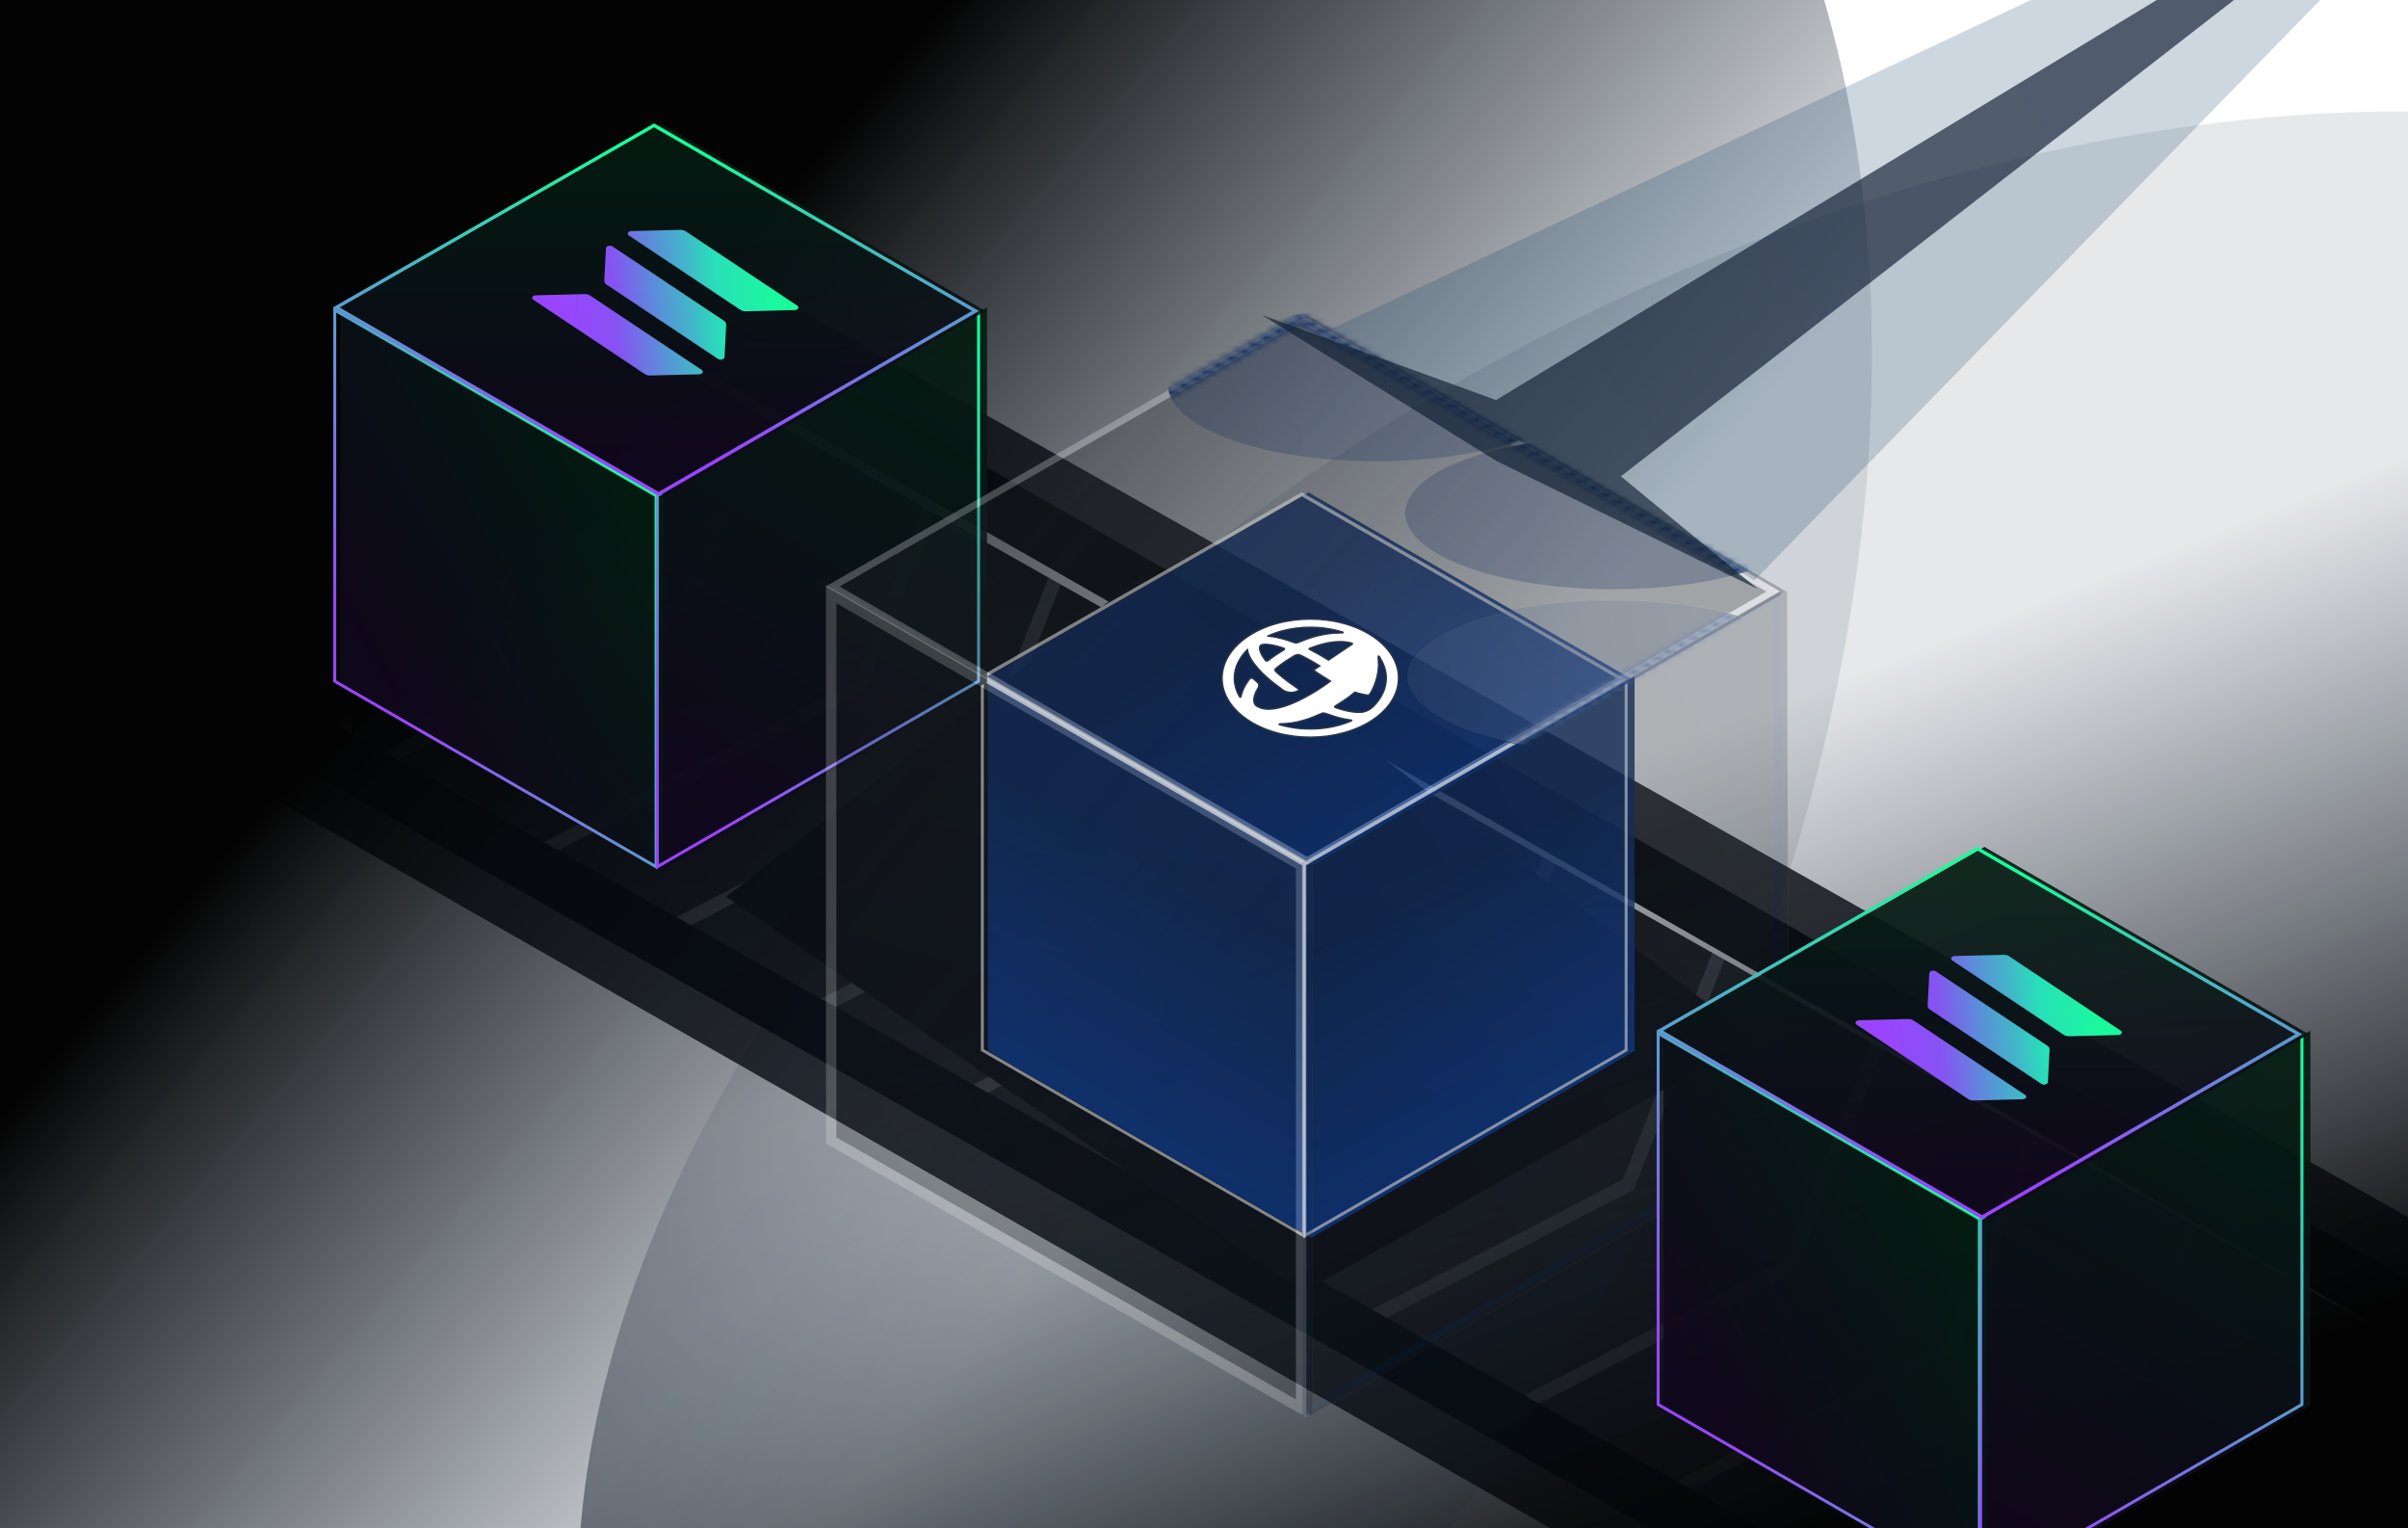 <svg width="353" height="224" viewBox="0 0 353 224" fill="none" xmlns="http://www.w3.org/2000/svg">
<g clip-path="url(#clip0_2293_27)">
<path d="M388.8 217.511L51.565 26.93V109.857L296.578 246.762L388.8 266.966V217.511Z" fill="#D9D9D9"/>
<path d="M388.8 217.511L51.565 26.93V109.857L296.578 246.762L388.8 266.966V217.511Z" fill="url(#paint0_linear_2293_27)"/>
<g style="mix-blend-mode:overlay" filter="url(#filter0_ii_2293_27)">
<path d="M49.615 114.796L100.59 88.359L116.633 47.752" stroke="white" stroke-opacity="0.2" stroke-width="2.033"/>
</g>
<g style="mix-blend-mode:overlay" filter="url(#filter1_ii_2293_27)">
<path d="M25.907 102.942L76.881 76.505L92.924 35.898" stroke="white" stroke-opacity="0.2" stroke-width="2.033"/>
</g>
<g style="mix-blend-mode:overlay" filter="url(#filter2_ii_2293_27)">
<path d="M8.127 85.162L59.102 58.725L75.145 18.118" stroke="white" stroke-opacity="0.2" stroke-width="2.033"/>
</g>
<g style="mix-blend-mode:overlay" filter="url(#filter3_ii_2293_27)">
<path d="M75.096 126.982L126.071 100.545L142.114 59.938" stroke="white" stroke-opacity="0.2" stroke-width="2.033"/>
</g>
<g style="mix-blend-mode:overlay" filter="url(#filter4_ii_2293_27)">
<path d="M92.877 138.836L143.852 112.398L159.895 71.791" stroke="white" stroke-opacity="0.2" stroke-width="2.033"/>
</g>
<g style="mix-blend-mode:overlay" filter="url(#filter5_ii_2293_27)">
<path d="M116.583 149.503L167.558 123.066L183.601 82.459" stroke="white" stroke-opacity="0.2" stroke-width="2.033"/>
</g>
<g style="mix-blend-mode:overlay" filter="url(#filter6_ii_2293_27)">
<path d="M140.289 161.357L191.264 134.92L207.307 94.313" stroke="white" stroke-opacity="0.2" stroke-width="2.033"/>
</g>
<g style="mix-blend-mode:overlay" filter="url(#filter7_ii_2293_27)">
<path d="M163.998 183.211L214.973 156.773L231.016 116.166" stroke="white" stroke-opacity="0.2" stroke-width="2.033"/>
</g>
<g style="mix-blend-mode:overlay" filter="url(#filter8_ii_2293_27)">
<path d="M187.707 200.064L238.682 173.627L254.725 133.02" stroke="white" stroke-opacity="0.2" stroke-width="2.033"/>
</g>
<g style="mix-blend-mode:overlay" filter="url(#filter9_ii_2293_27)">
<path d="M211.413 211.919L262.388 185.481L278.431 144.874" stroke="white" stroke-opacity="0.2" stroke-width="2.033"/>
</g>
<g style="mix-blend-mode:overlay" filter="url(#filter10_ii_2293_27)">
<path d="M235.117 223.772L286.091 197.335L302.134 156.728" stroke="white" stroke-opacity="0.2" stroke-width="2.033"/>
</g>
<g style="mix-blend-mode:overlay" filter="url(#filter11_ii_2293_27)">
<path d="M258.825 235.625L309.8 209.188L325.843 168.581" stroke="white" stroke-opacity="0.2" stroke-width="2.033"/>
</g>
<g style="mix-blend-mode:overlay">
<path d="M282.534 247.48L333.509 221.042L349.552 180.435" stroke="white" stroke-opacity="0.2" stroke-width="1.017"/>
</g>
<g style="mix-blend-mode:overlay">
<path d="M306.243 259.333L357.218 232.895L373.261 192.288" stroke="white" stroke-opacity="0.2" stroke-width="1.017"/>
</g>
<g filter="url(#filter12_ii_2293_27)">
<path d="M399.465 210.365L42.671 9.15L42.078 21.596L395.316 223.404L399.465 210.365Z" fill="#0A0A0A"/>
</g>
<g filter="url(#filter13_dii_2293_27)">
<path d="M399.465 210.365L42.671 9.15L42.078 15.669L395.316 217.477L399.465 210.365Z" fill="#383838"/>
</g>
<g filter="url(#filter14_ii_2293_27)">
<path d="M366.277 286.228L9.483 85.013L8.891 97.459L362.129 299.267L366.277 286.228Z" fill="#0A0A0A"/>
</g>
<g filter="url(#filter15_dii_2293_27)">
<path d="M393.541 308.158L36.747 106.942L36.154 113.462L389.392 315.27L393.541 308.158Z" fill="#383838"/>
</g>
<g filter="url(#filter16_f_2293_27)">
<path d="M106.42 131.404L167.42 84.383L257.141 152.245L191.058 189.353L106.42 131.404Z" fill="#0F0F0F"/>
</g>
<ellipse cx="280.886" cy="175.6" rx="212.228" ry="137.158" transform="rotate(-30 280.886 175.6)" fill="url(#paint1_linear_2293_27)"/>
<ellipse cx="100.215" cy="117.48" rx="221.549" ry="152.934" transform="rotate(121.351 100.215 117.48)" fill="url(#paint2_linear_2293_27)"/>
<g filter="url(#filter17_iii_2293_27)">
<rect width="54.9" height="54.9" transform="matrix(0.866 0.5 -2.20305e-08 1 143.783 99.124)" fill="url(#paint3_linear_2293_27)" fill-opacity="0.8"/>
</g>
<rect x="0.22" y="0.381" width="54.392" height="54.392" transform="matrix(0.866 0.5 -2.20305e-08 1 143.813 99.014)" stroke="white" stroke-opacity="0.6" stroke-width="0.508"/>
<g filter="url(#filter18_iii_2293_27)">
<rect width="54.9" height="54.9" transform="matrix(0.866 -0.5 2.20305e-08 1 191.059 126.574)" fill="url(#paint4_linear_2293_27)" fill-opacity="0.8"/>
</g>
<rect x="0.22" y="0.127" width="54.392" height="54.392" transform="matrix(0.866 -0.5 2.20305e-08 1 191.088 126.684)" stroke="white" stroke-opacity="0.6" stroke-width="0.508"/>
<g filter="url(#filter19_iii_2293_27)">
<path d="M143.783 99.124L190.82 72.183L238.364 99.632L191.485 126.698L143.783 99.124Z" fill="url(#paint5_linear_2293_27)" fill-opacity="0.8"/>
</g>
<path d="M190.818 72.436L237.924 99.633L191.485 126.444L144.222 99.125L190.818 72.436Z" stroke="white" stroke-opacity="0.6" stroke-width="0.508"/>
<g filter="url(#filter20_iii_2293_27)">
<rect width="54.9" height="54.9" transform="matrix(0.866 0.5 -2.20305e-08 1 48.855 45.066)" fill="black" fill-opacity="0.9"/>
<rect width="54.9" height="54.9" transform="matrix(0.866 0.5 -2.20305e-08 1 48.855 45.066)" fill="url(#paint6_linear_2293_27)" fill-opacity="0.1"/>
</g>
<rect x="0.22" y="0.381" width="54.392" height="54.392" transform="matrix(0.866 0.5 -2.20305e-08 1 48.885 44.956)" stroke="url(#paint7_linear_2293_27)" stroke-width="0.508"/>
<g filter="url(#filter21_iii_2293_27)">
<rect width="54.9" height="54.9" transform="matrix(0.866 -0.5 2.20305e-08 1 96.131 72.516)" fill="black" fill-opacity="0.9"/>
<rect width="54.9" height="54.9" transform="matrix(0.866 -0.5 2.20305e-08 1 96.131 72.516)" fill="url(#paint8_linear_2293_27)" fill-opacity="0.1"/>
</g>
<rect x="0.22" y="0.127" width="54.392" height="54.392" transform="matrix(0.866 -0.5 2.20305e-08 1 96.16 72.626)" stroke="url(#paint9_linear_2293_27)" stroke-width="0.508"/>
<g filter="url(#filter22_iii_2293_27)">
<path d="M48.855 45.066L95.892 18.124L143.437 45.574L96.557 72.64L48.855 45.066Z" fill="black" fill-opacity="0.9"/>
<path d="M48.855 45.066L95.892 18.124L143.437 45.574L96.557 72.64L48.855 45.066Z" fill="url(#paint10_linear_2293_27)" fill-opacity="0.1"/>
</g>
<path d="M95.89 18.377L142.996 45.574L96.557 72.386L49.295 45.066L95.89 18.377Z" stroke="url(#paint11_linear_2293_27)" stroke-width="0.508"/>
<g opacity="0.2">
<g filter="url(#filter23_iii_2293_27)">
<path d="M121.189 85.945L191.396 126.479L191.396 207.547L121.189 167.521L121.189 85.945Z" fill="#D9D9D9"/>
<path d="M121.189 85.945L191.396 126.479L191.396 207.547L121.189 167.521L121.189 85.945Z" fill="url(#paint12_linear_2293_27)"/>
</g>
<path d="M190.736 126.86L190.736 206.407L121.85 167.135L121.85 87.089L190.736 126.86Z" stroke="white" stroke-width="1.525" style="mix-blend-mode:overlay"/>
</g>
<g opacity="0.2">
<g filter="url(#filter24_iii_2293_27)">
<path d="M190.999 126.479L260.952 86.67L261.206 167.013L190.999 207.547L190.999 126.479Z" fill="#D9D9D9"/>
<path d="M190.999 126.479L260.952 86.67L261.206 167.013L190.999 207.547L190.999 126.479Z" fill="url(#paint13_linear_2293_27)"/>
</g>
<path d="M260.513 87.428L260.764 166.76L191.44 206.784L191.44 126.736L260.513 87.428Z" stroke="#0F254F" stroke-width="1.017" style="mix-blend-mode:overlay"/>
</g>
<g opacity="0.25">
<g filter="url(#filter25_iii_2293_27)">
<path d="M121.184 85.945L190.642 46.161L260.848 86.695L191.624 126.662L121.184 85.945Z" fill="#D9D9D9"/>
<path d="M121.184 85.945L190.642 46.161L260.848 86.695L191.624 126.662L121.184 85.945Z" fill="url(#paint14_linear_2293_27)"/>
</g>
<path d="M190.638 46.669L259.968 86.696L191.625 126.154L122.066 85.946L190.638 46.669Z" stroke="white" stroke-width="1.017" style="mix-blend-mode:overlay"/>
</g>
<mask id="mask0_2293_27" style="mask-type:alpha" maskUnits="userSpaceOnUse" x="121" y="46" width="140" height="81">
<path d="M190.637 46.669L259.967 86.696L191.624 126.154L122.065 85.946L190.637 46.669Z" fill="white" fill-opacity="0.25"/>
<path d="M190.637 46.669L259.967 86.696L191.624 126.154L122.065 85.946L190.637 46.669Z" stroke="white" stroke-width="1.017"/>
</mask>
<g mask="url(#mask0_2293_27)">
<g filter="url(#filter26_f_2293_27)">
<ellipse cx="244.429" cy="72.691" rx="30.5" ry="11.183" fill="white"/>
</g>
<g filter="url(#filter27_f_2293_27)">
<ellipse cx="236.5" cy="75.183" rx="30.5" ry="11.183" fill="url(#paint15_linear_2293_27)"/>
</g>
<g filter="url(#filter28_f_2293_27)">
<ellipse cx="236.5" cy="99.183" rx="30.5" ry="11.183" fill="url(#paint16_linear_2293_27)"/>
</g>
<g filter="url(#filter29_f_2293_27)">
<ellipse cx="201.73" cy="56.425" rx="30.5" ry="11.183" fill="url(#paint17_linear_2293_27)"/>
</g>
<g opacity="0.5" filter="url(#filter30_f_2293_27)">
<ellipse cx="236.805" cy="99.124" rx="30.5" ry="11.183" fill="url(#paint18_linear_2293_27)"/>
</g>
</g>
<g filter="url(#filter31_iii_2293_27)">
<rect width="54.9" height="54.9" transform="matrix(0.866 0.5 -2.20305e-08 1 242.855 151.065)" fill="black" fill-opacity="0.9"/>
<rect width="54.9" height="54.9" transform="matrix(0.866 0.5 -2.20305e-08 1 242.855 151.065)" fill="url(#paint19_linear_2293_27)" fill-opacity="0.1"/>
</g>
<rect x="0.22" y="0.381" width="54.392" height="54.392" transform="matrix(0.866 0.5 -2.20305e-08 1 242.885 150.955)" stroke="url(#paint20_linear_2293_27)" stroke-width="0.508"/>
<g filter="url(#filter32_iii_2293_27)">
<rect width="54.9" height="54.9" transform="matrix(0.866 -0.5 2.20305e-08 1 290.131 178.515)" fill="black" fill-opacity="0.9"/>
<rect width="54.9" height="54.9" transform="matrix(0.866 -0.5 2.20305e-08 1 290.131 178.515)" fill="url(#paint21_linear_2293_27)" fill-opacity="0.1"/>
</g>
<rect x="0.22" y="0.127" width="54.392" height="54.392" transform="matrix(0.866 -0.5 2.20305e-08 1 290.16 178.625)" stroke="url(#paint22_linear_2293_27)" stroke-width="0.508"/>
<g filter="url(#filter33_iii_2293_27)">
<path d="M242.855 151.066L289.892 124.124L337.437 151.574L290.557 178.64L242.855 151.066Z" fill="black" fill-opacity="0.9"/>
<path d="M242.855 151.066L289.892 124.124L337.437 151.574L290.557 178.64L242.855 151.066Z" fill="url(#paint23_linear_2293_27)" fill-opacity="0.1"/>
</g>
<path d="M289.89 124.377L336.996 151.574L290.557 178.386L243.295 151.066L289.89 124.377Z" stroke="url(#paint24_linear_2293_27)" stroke-width="0.508"/>
<g opacity="0.2" filter="url(#filter34_f_2293_27)">
<path d="M195.164 48.21L376.02 -36.794L257.18 85.064L195.164 48.21Z" fill="#073662"/>
</g>
<g style="mix-blend-mode:plus-lighter" opacity="0.8" filter="url(#filter35_f_2293_27)">
<path d="M237.612 69.814L257.691 86.335L219.312 67.527L184.999 46.177L219.312 58.631L367.401 -31.009L237.612 69.814Z" fill="url(#paint25_linear_2293_27)" fill-opacity="0.8"/>
</g>
<path d="M102.48 54.857L95.347 55.035C95.193 55.039 95.039 55.022 94.895 54.985C94.751 54.947 94.62 54.89 94.51 54.817L78.174 43.926C78.096 43.874 78.043 43.809 78.02 43.736C77.997 43.664 78.007 43.589 78.047 43.521C78.087 43.452 78.156 43.393 78.246 43.35C78.335 43.307 78.442 43.283 78.552 43.28L85.68 43.099C85.835 43.094 85.989 43.112 86.133 43.149C86.277 43.187 86.408 43.244 86.518 43.317L102.854 54.208C102.934 54.259 102.99 54.325 103.014 54.397C103.038 54.47 103.03 54.546 102.99 54.615C102.95 54.685 102.88 54.745 102.79 54.788C102.699 54.83 102.591 54.855 102.48 54.857ZM106.46 47.572C106.464 47.469 106.438 47.366 106.381 47.269C106.325 47.173 106.239 47.086 106.13 47.012L89.794 36.122C89.716 36.07 89.617 36.034 89.51 36.019C89.402 36.005 89.29 36.011 89.188 36.038C89.085 36.065 88.997 36.112 88.933 36.172C88.869 36.232 88.833 36.303 88.829 36.377L88.583 41.149C88.578 41.252 88.605 41.355 88.661 41.452C88.718 41.548 88.803 41.635 88.912 41.709L105.248 52.599C105.326 52.651 105.425 52.686 105.533 52.701C105.641 52.715 105.752 52.709 105.854 52.681C105.957 52.654 106.045 52.608 106.108 52.547C106.171 52.487 106.207 52.416 106.211 52.343L106.46 47.572ZM92.189 34.514L108.525 45.404C108.634 45.477 108.765 45.534 108.909 45.572C109.053 45.609 109.208 45.627 109.362 45.623L116.495 45.444C116.606 45.442 116.714 45.417 116.804 45.374C116.895 45.332 116.965 45.272 117.005 45.202C117.045 45.133 117.053 45.057 117.029 44.984C117.005 44.912 116.949 44.846 116.869 44.795L100.533 33.904C100.423 33.831 100.292 33.774 100.148 33.736C100.004 33.699 99.85 33.682 99.695 33.686L92.566 33.867C92.456 33.87 92.35 33.894 92.26 33.937C92.171 33.98 92.102 34.039 92.061 34.108C92.021 34.176 92.012 34.251 92.035 34.324C92.057 34.396 92.111 34.462 92.189 34.514Z" fill="url(#paint26_linear_2293_27)"/>
<path d="M296.48 161.106L289.347 161.285C289.193 161.289 289.039 161.272 288.895 161.234C288.75 161.197 288.62 161.14 288.51 161.067L272.174 150.176C272.096 150.124 272.042 150.058 272.02 149.986C271.997 149.914 272.007 149.839 272.047 149.77C272.087 149.702 272.156 149.642 272.246 149.6C272.335 149.557 272.442 149.532 272.552 149.529L279.68 149.348C279.835 149.344 279.989 149.361 280.133 149.399C280.277 149.436 280.408 149.493 280.518 149.566L296.854 160.457C296.934 160.508 296.99 160.574 297.014 160.647C297.038 160.719 297.03 160.795 296.99 160.865C296.95 160.934 296.88 160.994 296.79 161.037C296.699 161.08 296.591 161.104 296.48 161.106ZM300.46 153.822C300.464 153.718 300.438 153.615 300.381 153.519C300.325 153.423 300.239 153.335 300.13 153.262L283.794 142.371C283.716 142.319 283.617 142.284 283.51 142.269C283.402 142.254 283.29 142.261 283.188 142.288C283.085 142.315 282.997 142.361 282.933 142.421C282.869 142.482 282.833 142.553 282.829 142.626L282.583 147.399C282.578 147.502 282.605 147.605 282.661 147.701C282.718 147.797 282.803 147.885 282.912 147.958L299.248 158.849C299.326 158.9 299.425 158.936 299.533 158.95C299.641 158.965 299.752 158.958 299.854 158.931C299.957 158.904 300.045 158.857 300.108 158.797C300.171 158.737 300.207 158.666 300.211 158.592L300.46 153.822ZM286.189 140.763L302.525 151.654C302.634 151.727 302.765 151.784 302.909 151.821C303.053 151.859 303.208 151.876 303.362 151.872L310.495 151.693C310.606 151.691 310.714 151.667 310.804 151.624C310.895 151.581 310.965 151.521 311.005 151.452C311.045 151.382 311.053 151.307 311.029 151.234C311.005 151.162 310.949 151.095 310.869 151.044L294.533 140.153C294.423 140.08 294.292 140.023 294.148 139.986C294.004 139.948 293.85 139.931 293.695 139.935L286.566 140.116C286.456 140.119 286.35 140.144 286.26 140.187C286.171 140.229 286.102 140.289 286.061 140.357C286.021 140.426 286.012 140.501 286.035 140.573C286.057 140.645 286.111 140.711 286.189 140.763Z" fill="url(#paint27_linear_2293_27)"/>
<path fill-rule="evenodd" clip-rule="evenodd" d="M182.951 105.52C188.006 108.89 196.192 108.876 201.235 105.488C206.278 102.101 206.269 96.623 201.214 93.254C196.159 89.884 187.973 89.898 182.93 93.285C177.887 96.672 177.896 102.15 182.951 105.52ZM201.296 103.573C203.323 101.582 203.752 99.083 202.584 96.88C202.318 96.377 202.184 96.125 202.092 96.138C202.001 96.15 202.023 96.429 202.068 96.986C202.219 98.869 201.321 101.108 200.669 101.896C200.094 101.842 199.107 101.624 198.617 101.437C198.136 101.851 197.604 102.256 197.022 102.647C196.67 102.884 196.313 103.113 195.952 103.333C195.742 103.461 195.637 103.526 195.653 103.601C195.668 103.676 195.791 103.718 196.037 103.8C196.711 104.027 197.322 104.184 197.847 104.271C198.509 104.38 199.306 104.458 199.842 104.355C200.377 104.252 200.934 103.929 201.296 103.573ZM198.138 94.475C198.242 94.405 198.294 94.37 198.282 94.329C198.27 94.288 198.204 94.27 198.074 94.234C197.023 93.949 195.719 93.963 194.211 94.31C193.516 94.469 192.798 94.696 192.073 94.984C191.949 95.033 191.887 95.057 191.884 95.096C191.881 95.135 191.94 95.164 192.057 95.223C192.95 95.669 193.858 96.181 194.753 96.748L198.138 94.475ZM193.491 97.596C192.665 97.074 191.836 96.608 191.03 96.203C190.666 96.019 190.484 95.928 190.254 95.934C190.024 95.94 189.853 96.039 189.513 96.238C189.148 96.452 188.787 96.678 188.43 96.918C188.021 97.193 187.632 97.478 187.266 97.769C187.023 97.962 186.902 98.059 186.896 98.185C186.891 98.311 187.004 98.412 187.231 98.615C188.015 99.317 188.958 100.045 190.034 100.763C190.113 100.816 190.192 100.868 190.272 100.92C190.41 101.01 190.399 101.164 190.248 101.245C189.594 101.598 188.656 101.534 188.084 101.123C187.193 100.485 186.305 99.792 185.676 99.22L185.673 99.223C185.436 99.007 185.185 98.773 185.026 98.61C184.844 98.424 184.636 98.196 184.471 98.011C184.389 97.919 184.319 97.839 184.269 97.782C184.244 97.754 184.225 97.731 184.211 97.716C184.066 97.543 183.932 97.373 183.809 97.206C183.313 96.534 182.978 95.885 182.883 95.308C182.878 95.272 182.873 95.236 182.869 95.201C180.858 97.175 180.42 99.65 181.553 101.84C181.678 102.082 181.741 102.203 181.825 102.198C181.909 102.193 181.94 102.061 182.003 101.796C182.11 101.344 182.313 100.873 182.587 100.4C182.697 100.21 182.82 100.017 182.955 99.823C183.156 99.534 183.256 99.39 183.442 99.378C183.627 99.366 183.772 99.501 184.061 99.771C184.156 99.86 184.248 99.945 184.326 100.015C184.568 100.235 184.609 100.524 184.453 100.777C184.417 100.835 184.383 100.892 184.35 100.949C183.975 101.596 183.795 102.164 183.798 102.615C183.8 103.069 183.981 103.325 184.191 103.465C185.018 104.016 186.235 104.125 188.04 103.598C188.799 103.376 189.606 103.054 190.442 102.651C190.44 102.649 190.438 102.648 190.436 102.647C190.936 102.41 191.388 102.172 191.872 101.895L191.875 101.897C192.56 101.509 193.257 101.075 193.958 100.604C194.341 100.347 194.703 100.086 195.044 99.823C194.298 99.384 193.376 98.803 192.569 98.218L192.589 98.204L192.587 98.203L193.491 97.596ZM187.036 95.989C186.683 96.226 186.343 96.471 186.018 96.721C185.882 96.826 185.814 96.878 185.736 96.886C185.695 96.891 185.653 96.887 185.615 96.876C185.543 96.855 185.499 96.795 185.411 96.676C184.965 96.071 184.722 95.562 184.659 95.176C184.595 94.784 184.727 94.617 184.827 94.55C184.924 94.484 185.163 94.398 185.723 94.433C186.276 94.467 187.006 94.614 187.88 94.892C187.892 94.896 187.904 94.9 187.915 94.903C188.17 94.985 188.297 95.026 188.314 95.103C188.33 95.179 188.221 95.245 188.002 95.376C187.675 95.572 187.353 95.776 187.036 95.989ZM193.452 93.116C192.544 93.324 191.627 93.624 190.72 94.001C190.368 94.147 190.192 94.22 190.018 94.224C189.845 94.228 189.663 94.162 189.299 94.032C189.079 93.953 188.862 93.88 188.649 93.812C187.673 93.502 186.73 93.294 185.89 93.242C185.858 93.24 185.825 93.239 185.792 93.237C188.898 91.809 192.843 91.552 196.249 92.466C196.708 92.589 196.937 92.65 196.921 92.708C196.905 92.767 196.646 92.77 196.127 92.778C195.241 92.79 194.338 92.912 193.452 93.116ZM188.294 106.049C187.763 106.072 187.497 106.084 187.484 106.142C187.471 106.2 187.708 106.258 188.18 106.376C191.336 107.161 194.918 106.955 197.854 105.761C198.07 105.673 198.178 105.629 198.165 105.58C198.152 105.531 198.021 105.515 197.761 105.482C197.645 105.467 197.53 105.45 197.417 105.432C196.602 105.297 195.701 105.046 194.757 104.702C194.379 104.564 194.19 104.495 194.009 104.501C193.828 104.507 193.649 104.587 193.291 104.747C192.289 105.196 191.278 105.55 190.276 105.777C189.608 105.928 188.944 106.021 188.294 106.049Z" fill="white" stroke="#2D374B" stroke-width="0.2"/>
</g>
<defs>
<filter id="filter0_ii_2293_27" x="48.525" y="46.755" width="69.676" height="69.565" filterUnits="userSpaceOnUse" color-interpolation-filters="sRGB">
<feFlood flood-opacity="0" result="BackgroundImageFix"/>
<feBlend mode="normal" in="SourceGraphic" in2="BackgroundImageFix" result="shape"/>
<feColorMatrix in="SourceAlpha" type="matrix" values="0 0 0 0 0 0 0 0 0 0 0 0 0 0 0 0 0 0 127 0" result="hardAlpha"/>
<feOffset dx="0.622" dy="0.622"/>
<feGaussianBlur stdDeviation="1.245"/>
<feComposite in2="hardAlpha" operator="arithmetic" k2="-1" k3="1"/>
<feColorMatrix type="matrix" values="0 0 0 0 0 0 0 0 0 0 0 0 0 0 0 0 0 0 0.5 0"/>
<feBlend mode="normal" in2="shape" result="effect1_innerShadow_2293_27"/>
<feColorMatrix in="SourceAlpha" type="matrix" values="0 0 0 0 0 0 0 0 0 0 0 0 0 0 0 0 0 0 127 0" result="hardAlpha"/>
<feOffset dx="-0.622" dy="-0.622"/>
<feGaussianBlur stdDeviation="1.245"/>
<feComposite in2="hardAlpha" operator="arithmetic" k2="-1" k3="1"/>
<feColorMatrix type="matrix" values="0 0 0 0 1 0 0 0 0 1 0 0 0 0 1 0 0 0 0.25 0"/>
<feBlend mode="normal" in2="effect1_innerShadow_2293_27" result="effect2_innerShadow_2293_27"/>
</filter>
<filter id="filter1_ii_2293_27" x="24.816" y="34.902" width="69.676" height="69.565" filterUnits="userSpaceOnUse" color-interpolation-filters="sRGB">
<feFlood flood-opacity="0" result="BackgroundImageFix"/>
<feBlend mode="normal" in="SourceGraphic" in2="BackgroundImageFix" result="shape"/>
<feColorMatrix in="SourceAlpha" type="matrix" values="0 0 0 0 0 0 0 0 0 0 0 0 0 0 0 0 0 0 127 0" result="hardAlpha"/>
<feOffset dx="0.622" dy="0.622"/>
<feGaussianBlur stdDeviation="1.245"/>
<feComposite in2="hardAlpha" operator="arithmetic" k2="-1" k3="1"/>
<feColorMatrix type="matrix" values="0 0 0 0 0 0 0 0 0 0 0 0 0 0 0 0 0 0 0.5 0"/>
<feBlend mode="normal" in2="shape" result="effect1_innerShadow_2293_27"/>
<feColorMatrix in="SourceAlpha" type="matrix" values="0 0 0 0 0 0 0 0 0 0 0 0 0 0 0 0 0 0 127 0" result="hardAlpha"/>
<feOffset dx="-0.622" dy="-0.622"/>
<feGaussianBlur stdDeviation="1.245"/>
<feComposite in2="hardAlpha" operator="arithmetic" k2="-1" k3="1"/>
<feColorMatrix type="matrix" values="0 0 0 0 1 0 0 0 0 1 0 0 0 0 1 0 0 0 0.25 0"/>
<feBlend mode="normal" in2="effect1_innerShadow_2293_27" result="effect2_innerShadow_2293_27"/>
</filter>
<filter id="filter2_ii_2293_27" x="7.037" y="17.122" width="69.676" height="69.565" filterUnits="userSpaceOnUse" color-interpolation-filters="sRGB">
<feFlood flood-opacity="0" result="BackgroundImageFix"/>
<feBlend mode="normal" in="SourceGraphic" in2="BackgroundImageFix" result="shape"/>
<feColorMatrix in="SourceAlpha" type="matrix" values="0 0 0 0 0 0 0 0 0 0 0 0 0 0 0 0 0 0 127 0" result="hardAlpha"/>
<feOffset dx="0.622" dy="0.622"/>
<feGaussianBlur stdDeviation="1.245"/>
<feComposite in2="hardAlpha" operator="arithmetic" k2="-1" k3="1"/>
<feColorMatrix type="matrix" values="0 0 0 0 0 0 0 0 0 0 0 0 0 0 0 0 0 0 0.5 0"/>
<feBlend mode="normal" in2="shape" result="effect1_innerShadow_2293_27"/>
<feColorMatrix in="SourceAlpha" type="matrix" values="0 0 0 0 0 0 0 0 0 0 0 0 0 0 0 0 0 0 127 0" result="hardAlpha"/>
<feOffset dx="-0.622" dy="-0.622"/>
<feGaussianBlur stdDeviation="1.245"/>
<feComposite in2="hardAlpha" operator="arithmetic" k2="-1" k3="1"/>
<feColorMatrix type="matrix" values="0 0 0 0 1 0 0 0 0 1 0 0 0 0 1 0 0 0 0.25 0"/>
<feBlend mode="normal" in2="effect1_innerShadow_2293_27" result="effect2_innerShadow_2293_27"/>
</filter>
<filter id="filter3_ii_2293_27" x="74.005" y="58.941" width="69.676" height="69.565" filterUnits="userSpaceOnUse" color-interpolation-filters="sRGB">
<feFlood flood-opacity="0" result="BackgroundImageFix"/>
<feBlend mode="normal" in="SourceGraphic" in2="BackgroundImageFix" result="shape"/>
<feColorMatrix in="SourceAlpha" type="matrix" values="0 0 0 0 0 0 0 0 0 0 0 0 0 0 0 0 0 0 127 0" result="hardAlpha"/>
<feOffset dx="0.622" dy="0.622"/>
<feGaussianBlur stdDeviation="1.245"/>
<feComposite in2="hardAlpha" operator="arithmetic" k2="-1" k3="1"/>
<feColorMatrix type="matrix" values="0 0 0 0 0 0 0 0 0 0 0 0 0 0 0 0 0 0 0.5 0"/>
<feBlend mode="normal" in2="shape" result="effect1_innerShadow_2293_27"/>
<feColorMatrix in="SourceAlpha" type="matrix" values="0 0 0 0 0 0 0 0 0 0 0 0 0 0 0 0 0 0 127 0" result="hardAlpha"/>
<feOffset dx="-0.622" dy="-0.622"/>
<feGaussianBlur stdDeviation="1.245"/>
<feComposite in2="hardAlpha" operator="arithmetic" k2="-1" k3="1"/>
<feColorMatrix type="matrix" values="0 0 0 0 1 0 0 0 0 1 0 0 0 0 1 0 0 0 0.25 0"/>
<feBlend mode="normal" in2="effect1_innerShadow_2293_27" result="effect2_innerShadow_2293_27"/>
</filter>
<filter id="filter4_ii_2293_27" x="91.787" y="70.795" width="69.676" height="69.565" filterUnits="userSpaceOnUse" color-interpolation-filters="sRGB">
<feFlood flood-opacity="0" result="BackgroundImageFix"/>
<feBlend mode="normal" in="SourceGraphic" in2="BackgroundImageFix" result="shape"/>
<feColorMatrix in="SourceAlpha" type="matrix" values="0 0 0 0 0 0 0 0 0 0 0 0 0 0 0 0 0 0 127 0" result="hardAlpha"/>
<feOffset dx="0.622" dy="0.622"/>
<feGaussianBlur stdDeviation="1.245"/>
<feComposite in2="hardAlpha" operator="arithmetic" k2="-1" k3="1"/>
<feColorMatrix type="matrix" values="0 0 0 0 0 0 0 0 0 0 0 0 0 0 0 0 0 0 0.5 0"/>
<feBlend mode="normal" in2="shape" result="effect1_innerShadow_2293_27"/>
<feColorMatrix in="SourceAlpha" type="matrix" values="0 0 0 0 0 0 0 0 0 0 0 0 0 0 0 0 0 0 127 0" result="hardAlpha"/>
<feOffset dx="-0.622" dy="-0.622"/>
<feGaussianBlur stdDeviation="1.245"/>
<feComposite in2="hardAlpha" operator="arithmetic" k2="-1" k3="1"/>
<feColorMatrix type="matrix" values="0 0 0 0 1 0 0 0 0 1 0 0 0 0 1 0 0 0 0.25 0"/>
<feBlend mode="normal" in2="effect1_innerShadow_2293_27" result="effect2_innerShadow_2293_27"/>
</filter>
<filter id="filter5_ii_2293_27" x="115.493" y="81.463" width="69.676" height="69.565" filterUnits="userSpaceOnUse" color-interpolation-filters="sRGB">
<feFlood flood-opacity="0" result="BackgroundImageFix"/>
<feBlend mode="normal" in="SourceGraphic" in2="BackgroundImageFix" result="shape"/>
<feColorMatrix in="SourceAlpha" type="matrix" values="0 0 0 0 0 0 0 0 0 0 0 0 0 0 0 0 0 0 127 0" result="hardAlpha"/>
<feOffset dx="0.622" dy="0.622"/>
<feGaussianBlur stdDeviation="1.245"/>
<feComposite in2="hardAlpha" operator="arithmetic" k2="-1" k3="1"/>
<feColorMatrix type="matrix" values="0 0 0 0 0 0 0 0 0 0 0 0 0 0 0 0 0 0 0.5 0"/>
<feBlend mode="normal" in2="shape" result="effect1_innerShadow_2293_27"/>
<feColorMatrix in="SourceAlpha" type="matrix" values="0 0 0 0 0 0 0 0 0 0 0 0 0 0 0 0 0 0 127 0" result="hardAlpha"/>
<feOffset dx="-0.622" dy="-0.622"/>
<feGaussianBlur stdDeviation="1.245"/>
<feComposite in2="hardAlpha" operator="arithmetic" k2="-1" k3="1"/>
<feColorMatrix type="matrix" values="0 0 0 0 1 0 0 0 0 1 0 0 0 0 1 0 0 0 0.25 0"/>
<feBlend mode="normal" in2="effect1_innerShadow_2293_27" result="effect2_innerShadow_2293_27"/>
</filter>
<filter id="filter6_ii_2293_27" x="139.199" y="93.317" width="69.676" height="69.565" filterUnits="userSpaceOnUse" color-interpolation-filters="sRGB">
<feFlood flood-opacity="0" result="BackgroundImageFix"/>
<feBlend mode="normal" in="SourceGraphic" in2="BackgroundImageFix" result="shape"/>
<feColorMatrix in="SourceAlpha" type="matrix" values="0 0 0 0 0 0 0 0 0 0 0 0 0 0 0 0 0 0 127 0" result="hardAlpha"/>
<feOffset dx="0.622" dy="0.622"/>
<feGaussianBlur stdDeviation="1.245"/>
<feComposite in2="hardAlpha" operator="arithmetic" k2="-1" k3="1"/>
<feColorMatrix type="matrix" values="0 0 0 0 0 0 0 0 0 0 0 0 0 0 0 0 0 0 0.5 0"/>
<feBlend mode="normal" in2="shape" result="effect1_innerShadow_2293_27"/>
<feColorMatrix in="SourceAlpha" type="matrix" values="0 0 0 0 0 0 0 0 0 0 0 0 0 0 0 0 0 0 127 0" result="hardAlpha"/>
<feOffset dx="-0.622" dy="-0.622"/>
<feGaussianBlur stdDeviation="1.245"/>
<feComposite in2="hardAlpha" operator="arithmetic" k2="-1" k3="1"/>
<feColorMatrix type="matrix" values="0 0 0 0 1 0 0 0 0 1 0 0 0 0 1 0 0 0 0.25 0"/>
<feBlend mode="normal" in2="effect1_innerShadow_2293_27" result="effect2_innerShadow_2293_27"/>
</filter>
<filter id="filter7_ii_2293_27" x="162.908" y="115.17" width="69.676" height="69.565" filterUnits="userSpaceOnUse" color-interpolation-filters="sRGB">
<feFlood flood-opacity="0" result="BackgroundImageFix"/>
<feBlend mode="normal" in="SourceGraphic" in2="BackgroundImageFix" result="shape"/>
<feColorMatrix in="SourceAlpha" type="matrix" values="0 0 0 0 0 0 0 0 0 0 0 0 0 0 0 0 0 0 127 0" result="hardAlpha"/>
<feOffset dx="0.622" dy="0.622"/>
<feGaussianBlur stdDeviation="1.245"/>
<feComposite in2="hardAlpha" operator="arithmetic" k2="-1" k3="1"/>
<feColorMatrix type="matrix" values="0 0 0 0 0 0 0 0 0 0 0 0 0 0 0 0 0 0 0.5 0"/>
<feBlend mode="normal" in2="shape" result="effect1_innerShadow_2293_27"/>
<feColorMatrix in="SourceAlpha" type="matrix" values="0 0 0 0 0 0 0 0 0 0 0 0 0 0 0 0 0 0 127 0" result="hardAlpha"/>
<feOffset dx="-0.622" dy="-0.622"/>
<feGaussianBlur stdDeviation="1.245"/>
<feComposite in2="hardAlpha" operator="arithmetic" k2="-1" k3="1"/>
<feColorMatrix type="matrix" values="0 0 0 0 1 0 0 0 0 1 0 0 0 0 1 0 0 0 0.25 0"/>
<feBlend mode="normal" in2="effect1_innerShadow_2293_27" result="effect2_innerShadow_2293_27"/>
</filter>
<filter id="filter8_ii_2293_27" x="186.617" y="132.024" width="69.676" height="69.565" filterUnits="userSpaceOnUse" color-interpolation-filters="sRGB">
<feFlood flood-opacity="0" result="BackgroundImageFix"/>
<feBlend mode="normal" in="SourceGraphic" in2="BackgroundImageFix" result="shape"/>
<feColorMatrix in="SourceAlpha" type="matrix" values="0 0 0 0 0 0 0 0 0 0 0 0 0 0 0 0 0 0 127 0" result="hardAlpha"/>
<feOffset dx="0.622" dy="0.622"/>
<feGaussianBlur stdDeviation="1.245"/>
<feComposite in2="hardAlpha" operator="arithmetic" k2="-1" k3="1"/>
<feColorMatrix type="matrix" values="0 0 0 0 0 0 0 0 0 0 0 0 0 0 0 0 0 0 0.5 0"/>
<feBlend mode="normal" in2="shape" result="effect1_innerShadow_2293_27"/>
<feColorMatrix in="SourceAlpha" type="matrix" values="0 0 0 0 0 0 0 0 0 0 0 0 0 0 0 0 0 0 127 0" result="hardAlpha"/>
<feOffset dx="-0.622" dy="-0.622"/>
<feGaussianBlur stdDeviation="1.245"/>
<feComposite in2="hardAlpha" operator="arithmetic" k2="-1" k3="1"/>
<feColorMatrix type="matrix" values="0 0 0 0 1 0 0 0 0 1 0 0 0 0 1 0 0 0 0.25 0"/>
<feBlend mode="normal" in2="effect1_innerShadow_2293_27" result="effect2_innerShadow_2293_27"/>
</filter>
<filter id="filter9_ii_2293_27" x="210.323" y="143.878" width="69.676" height="69.565" filterUnits="userSpaceOnUse" color-interpolation-filters="sRGB">
<feFlood flood-opacity="0" result="BackgroundImageFix"/>
<feBlend mode="normal" in="SourceGraphic" in2="BackgroundImageFix" result="shape"/>
<feColorMatrix in="SourceAlpha" type="matrix" values="0 0 0 0 0 0 0 0 0 0 0 0 0 0 0 0 0 0 127 0" result="hardAlpha"/>
<feOffset dx="0.622" dy="0.622"/>
<feGaussianBlur stdDeviation="1.245"/>
<feComposite in2="hardAlpha" operator="arithmetic" k2="-1" k3="1"/>
<feColorMatrix type="matrix" values="0 0 0 0 0 0 0 0 0 0 0 0 0 0 0 0 0 0 0.5 0"/>
<feBlend mode="normal" in2="shape" result="effect1_innerShadow_2293_27"/>
<feColorMatrix in="SourceAlpha" type="matrix" values="0 0 0 0 0 0 0 0 0 0 0 0 0 0 0 0 0 0 127 0" result="hardAlpha"/>
<feOffset dx="-0.622" dy="-0.622"/>
<feGaussianBlur stdDeviation="1.245"/>
<feComposite in2="hardAlpha" operator="arithmetic" k2="-1" k3="1"/>
<feColorMatrix type="matrix" values="0 0 0 0 1 0 0 0 0 1 0 0 0 0 1 0 0 0 0.25 0"/>
<feBlend mode="normal" in2="effect1_innerShadow_2293_27" result="effect2_innerShadow_2293_27"/>
</filter>
<filter id="filter10_ii_2293_27" x="234.026" y="155.732" width="69.676" height="69.565" filterUnits="userSpaceOnUse" color-interpolation-filters="sRGB">
<feFlood flood-opacity="0" result="BackgroundImageFix"/>
<feBlend mode="normal" in="SourceGraphic" in2="BackgroundImageFix" result="shape"/>
<feColorMatrix in="SourceAlpha" type="matrix" values="0 0 0 0 0 0 0 0 0 0 0 0 0 0 0 0 0 0 127 0" result="hardAlpha"/>
<feOffset dx="0.622" dy="0.622"/>
<feGaussianBlur stdDeviation="1.245"/>
<feComposite in2="hardAlpha" operator="arithmetic" k2="-1" k3="1"/>
<feColorMatrix type="matrix" values="0 0 0 0 0 0 0 0 0 0 0 0 0 0 0 0 0 0 0.5 0"/>
<feBlend mode="normal" in2="shape" result="effect1_innerShadow_2293_27"/>
<feColorMatrix in="SourceAlpha" type="matrix" values="0 0 0 0 0 0 0 0 0 0 0 0 0 0 0 0 0 0 127 0" result="hardAlpha"/>
<feOffset dx="-0.622" dy="-0.622"/>
<feGaussianBlur stdDeviation="1.245"/>
<feComposite in2="hardAlpha" operator="arithmetic" k2="-1" k3="1"/>
<feColorMatrix type="matrix" values="0 0 0 0 1 0 0 0 0 1 0 0 0 0 1 0 0 0 0.25 0"/>
<feBlend mode="normal" in2="effect1_innerShadow_2293_27" result="effect2_innerShadow_2293_27"/>
</filter>
<filter id="filter11_ii_2293_27" x="257.735" y="167.585" width="69.676" height="69.565" filterUnits="userSpaceOnUse" color-interpolation-filters="sRGB">
<feFlood flood-opacity="0" result="BackgroundImageFix"/>
<feBlend mode="normal" in="SourceGraphic" in2="BackgroundImageFix" result="shape"/>
<feColorMatrix in="SourceAlpha" type="matrix" values="0 0 0 0 0 0 0 0 0 0 0 0 0 0 0 0 0 0 127 0" result="hardAlpha"/>
<feOffset dx="0.622" dy="0.622"/>
<feGaussianBlur stdDeviation="1.245"/>
<feComposite in2="hardAlpha" operator="arithmetic" k2="-1" k3="1"/>
<feColorMatrix type="matrix" values="0 0 0 0 0 0 0 0 0 0 0 0 0 0 0 0 0 0 0.5 0"/>
<feBlend mode="normal" in2="shape" result="effect1_innerShadow_2293_27"/>
<feColorMatrix in="SourceAlpha" type="matrix" values="0 0 0 0 0 0 0 0 0 0 0 0 0 0 0 0 0 0 127 0" result="hardAlpha"/>
<feOffset dx="-0.622" dy="-0.622"/>
<feGaussianBlur stdDeviation="1.245"/>
<feComposite in2="hardAlpha" operator="arithmetic" k2="-1" k3="1"/>
<feColorMatrix type="matrix" values="0 0 0 0 1 0 0 0 0 1 0 0 0 0 1 0 0 0 0.25 0"/>
<feBlend mode="normal" in2="effect1_innerShadow_2293_27" result="effect2_innerShadow_2293_27"/>
</filter>
<filter id="filter12_ii_2293_27" x="42.078" y="8.417" width="357.387" height="215.72" filterUnits="userSpaceOnUse" color-interpolation-filters="sRGB">
<feFlood flood-opacity="0" result="BackgroundImageFix"/>
<feBlend mode="normal" in="SourceGraphic" in2="BackgroundImageFix" result="shape"/>
<feColorMatrix in="SourceAlpha" type="matrix" values="0 0 0 0 0 0 0 0 0 0 0 0 0 0 0 0 0 0 127 0" result="hardAlpha"/>
<feOffset dy="-2.963"/>
<feGaussianBlur stdDeviation="0.366"/>
<feComposite in2="hardAlpha" operator="arithmetic" k2="-1" k3="1"/>
<feColorMatrix type="matrix" values="0 0 0 0 0 0 0 0 0 0 0 0 0 0 0 0 0 0 0.5 0"/>
<feBlend mode="normal" in2="shape" result="effect1_innerShadow_2293_27"/>
<feColorMatrix in="SourceAlpha" type="matrix" values="0 0 0 0 0 0 0 0 0 0 0 0 0 0 0 0 0 0 127 0" result="hardAlpha"/>
<feOffset dy="0.733"/>
<feGaussianBlur stdDeviation="0.366"/>
<feComposite in2="hardAlpha" operator="arithmetic" k2="-1" k3="1"/>
<feColorMatrix type="matrix" values="0 0 0 0 0 0 0 0 0 0 0 0 0 0 0 0 0 0 0.5 0"/>
<feBlend mode="normal" in2="effect1_innerShadow_2293_27" result="effect2_innerShadow_2293_27"/>
</filter>
<filter id="filter13_dii_2293_27" x="9.545" y="-26.942" width="422.453" height="273.394" filterUnits="userSpaceOnUse" color-interpolation-filters="sRGB">
<feFlood flood-opacity="0" result="BackgroundImageFix"/>
<feColorMatrix in="SourceAlpha" type="matrix" values="0 0 0 0 0 0 0 0 0 0 0 0 0 0 0 0 0 0 127 0" result="hardAlpha"/>
<feOffset dy="-3.558"/>
<feGaussianBlur stdDeviation="16.267"/>
<feComposite in2="hardAlpha" operator="out"/>
<feColorMatrix type="matrix" values="0 0 0 0 0.226 0 0 0 0 0.226 0 0 0 0 0.226 0 0 0 1 0"/>
<feBlend mode="normal" in2="BackgroundImageFix" result="effect1_dropShadow_2293_27"/>
<feBlend mode="normal" in="SourceGraphic" in2="effect1_dropShadow_2293_27" result="shape"/>
<feColorMatrix in="SourceAlpha" type="matrix" values="0 0 0 0 0 0 0 0 0 0 0 0 0 0 0 0 0 0 127 0" result="hardAlpha"/>
<feOffset dy="-2.963"/>
<feGaussianBlur stdDeviation="0.366"/>
<feComposite in2="hardAlpha" operator="arithmetic" k2="-1" k3="1"/>
<feColorMatrix type="matrix" values="0 0 0 0 0 0 0 0 0 0 0 0 0 0 0 0 0 0 0.5 0"/>
<feBlend mode="normal" in2="shape" result="effect2_innerShadow_2293_27"/>
<feColorMatrix in="SourceAlpha" type="matrix" values="0 0 0 0 0 0 0 0 0 0 0 0 0 0 0 0 0 0 127 0" result="hardAlpha"/>
<feOffset dy="0.733"/>
<feGaussianBlur stdDeviation="0.366"/>
<feComposite in2="hardAlpha" operator="arithmetic" k2="-1" k3="1"/>
<feColorMatrix type="matrix" values="0 0 0 0 0 0 0 0 0 0 0 0 0 0 0 0 0 0 0.5 0"/>
<feBlend mode="normal" in2="effect2_innerShadow_2293_27" result="effect3_innerShadow_2293_27"/>
</filter>
<filter id="filter14_ii_2293_27" x="8.891" y="84.28" width="357.387" height="215.72" filterUnits="userSpaceOnUse" color-interpolation-filters="sRGB">
<feFlood flood-opacity="0" result="BackgroundImageFix"/>
<feBlend mode="normal" in="SourceGraphic" in2="BackgroundImageFix" result="shape"/>
<feColorMatrix in="SourceAlpha" type="matrix" values="0 0 0 0 0 0 0 0 0 0 0 0 0 0 0 0 0 0 127 0" result="hardAlpha"/>
<feOffset dy="-2.963"/>
<feGaussianBlur stdDeviation="0.366"/>
<feComposite in2="hardAlpha" operator="arithmetic" k2="-1" k3="1"/>
<feColorMatrix type="matrix" values="0 0 0 0 0 0 0 0 0 0 0 0 0 0 0 0 0 0 0.5 0"/>
<feBlend mode="normal" in2="shape" result="effect1_innerShadow_2293_27"/>
<feColorMatrix in="SourceAlpha" type="matrix" values="0 0 0 0 0 0 0 0 0 0 0 0 0 0 0 0 0 0 127 0" result="hardAlpha"/>
<feOffset dy="1.778"/>
<feGaussianBlur stdDeviation="0.366"/>
<feComposite in2="hardAlpha" operator="arithmetic" k2="-1" k3="1"/>
<feColorMatrix type="matrix" values="0 0 0 0 0 0 0 0 0 0 0 0 0 0 0 0 0 0 0.35 0"/>
<feBlend mode="normal" in2="effect1_innerShadow_2293_27" result="effect2_innerShadow_2293_27"/>
</filter>
<filter id="filter15_dii_2293_27" x="3.621" y="77.965" width="422.453" height="273.394" filterUnits="userSpaceOnUse" color-interpolation-filters="sRGB">
<feFlood flood-opacity="0" result="BackgroundImageFix"/>
<feColorMatrix in="SourceAlpha" type="matrix" values="0 0 0 0 0 0 0 0 0 0 0 0 0 0 0 0 0 0 127 0" result="hardAlpha"/>
<feOffset dy="3.556"/>
<feGaussianBlur stdDeviation="16.267"/>
<feComposite in2="hardAlpha" operator="out"/>
<feColorMatrix type="matrix" values="0 0 0 0 0.226 0 0 0 0 0.226 0 0 0 0 0.226 0 0 0 1 0"/>
<feBlend mode="normal" in2="BackgroundImageFix" result="effect1_dropShadow_2293_27"/>
<feBlend mode="normal" in="SourceGraphic" in2="effect1_dropShadow_2293_27" result="shape"/>
<feColorMatrix in="SourceAlpha" type="matrix" values="0 0 0 0 0 0 0 0 0 0 0 0 0 0 0 0 0 0 127 0" result="hardAlpha"/>
<feOffset dy="-2.963"/>
<feGaussianBlur stdDeviation="0.366"/>
<feComposite in2="hardAlpha" operator="arithmetic" k2="-1" k3="1"/>
<feColorMatrix type="matrix" values="0 0 0 0 0 0 0 0 0 0 0 0 0 0 0 0 0 0 0.5 0"/>
<feBlend mode="normal" in2="shape" result="effect2_innerShadow_2293_27"/>
<feColorMatrix in="SourceAlpha" type="matrix" values="0 0 0 0 0 0 0 0 0 0 0 0 0 0 0 0 0 0 127 0" result="hardAlpha"/>
<feOffset dy="0.733"/>
<feGaussianBlur stdDeviation="0.366"/>
<feComposite in2="hardAlpha" operator="arithmetic" k2="-1" k3="1"/>
<feColorMatrix type="matrix" values="0 0 0 0 0 0 0 0 0 0 0 0 0 0 0 0 0 0 0.5 0"/>
<feBlend mode="normal" in2="effect2_innerShadow_2293_27" result="effect3_innerShadow_2293_27"/>
</filter>
<filter id="filter16_f_2293_27" x="94.881" y="72.844" width="173.799" height="128.049" filterUnits="userSpaceOnUse" color-interpolation-filters="sRGB">
<feFlood flood-opacity="0" result="BackgroundImageFix"/>
<feBlend mode="normal" in="SourceGraphic" in2="BackgroundImageFix" result="shape"/>
<feGaussianBlur stdDeviation="5.77" result="effect1_foregroundBlur_2293_27"/>
</filter>
<filter id="filter17_iii_2293_27" x="143.783" y="97.599" width="48.562" height="85.4" filterUnits="userSpaceOnUse" color-interpolation-filters="sRGB">
<feFlood flood-opacity="0" result="BackgroundImageFix"/>
<feBlend mode="normal" in="SourceGraphic" in2="BackgroundImageFix" result="shape"/>
<feColorMatrix in="SourceAlpha" type="matrix" values="0 0 0 0 0 0 0 0 0 0 0 0 0 0 0 0 0 0 127 0" result="hardAlpha"/>
<feOffset dy="-1.525"/>
<feGaussianBlur stdDeviation="4.067"/>
<feComposite in2="hardAlpha" operator="arithmetic" k2="-1" k3="1"/>
<feColorMatrix type="matrix" values="0 0 0 0 0 0 0 0 0 0 0 0 0 0 0 0 0 0 0.25 0"/>
<feBlend mode="normal" in2="shape" result="effect1_innerShadow_2293_27"/>
<feColorMatrix in="SourceAlpha" type="matrix" values="0 0 0 0 0 0 0 0 0 0 0 0 0 0 0 0 0 0 127 0" result="hardAlpha"/>
<feOffset dy="1.525"/>
<feGaussianBlur stdDeviation="4.067"/>
<feComposite in2="hardAlpha" operator="arithmetic" k2="-1" k3="1"/>
<feColorMatrix type="matrix" values="0 0 0 0 0 0 0 0 0 0 0 0 0 0 0 0 0 0 0.25 0"/>
<feBlend mode="normal" in2="effect1_innerShadow_2293_27" result="effect2_innerShadow_2293_27"/>
<feColorMatrix in="SourceAlpha" type="matrix" values="0 0 0 0 0 0 0 0 0 0 0 0 0 0 0 0 0 0 127 0" result="hardAlpha"/>
<feOffset dx="1.017"/>
<feGaussianBlur stdDeviation="4.067"/>
<feComposite in2="hardAlpha" operator="arithmetic" k2="-1" k3="1"/>
<feColorMatrix type="matrix" values="0 0 0 0 0 0 0 0 0 0 0 0 0 0 0 0 0 0 0.25 0"/>
<feBlend mode="normal" in2="effect2_innerShadow_2293_27" result="effect3_innerShadow_2293_27"/>
</filter>
<filter id="filter18_iii_2293_27" x="191.059" y="97.6" width="48.562" height="85.4" filterUnits="userSpaceOnUse" color-interpolation-filters="sRGB">
<feFlood flood-opacity="0" result="BackgroundImageFix"/>
<feBlend mode="normal" in="SourceGraphic" in2="BackgroundImageFix" result="shape"/>
<feColorMatrix in="SourceAlpha" type="matrix" values="0 0 0 0 0 0 0 0 0 0 0 0 0 0 0 0 0 0 127 0" result="hardAlpha"/>
<feOffset dy="-1.525"/>
<feGaussianBlur stdDeviation="4.067"/>
<feComposite in2="hardAlpha" operator="arithmetic" k2="-1" k3="1"/>
<feColorMatrix type="matrix" values="0 0 0 0 0 0 0 0 0 0 0 0 0 0 0 0 0 0 0.25 0"/>
<feBlend mode="normal" in2="shape" result="effect1_innerShadow_2293_27"/>
<feColorMatrix in="SourceAlpha" type="matrix" values="0 0 0 0 0 0 0 0 0 0 0 0 0 0 0 0 0 0 127 0" result="hardAlpha"/>
<feOffset dy="1.525"/>
<feGaussianBlur stdDeviation="4.067"/>
<feComposite in2="hardAlpha" operator="arithmetic" k2="-1" k3="1"/>
<feColorMatrix type="matrix" values="0 0 0 0 0 0 0 0 0 0 0 0 0 0 0 0 0 0 0.25 0"/>
<feBlend mode="normal" in2="effect1_innerShadow_2293_27" result="effect2_innerShadow_2293_27"/>
<feColorMatrix in="SourceAlpha" type="matrix" values="0 0 0 0 0 0 0 0 0 0 0 0 0 0 0 0 0 0 127 0" result="hardAlpha"/>
<feOffset dx="1.017"/>
<feGaussianBlur stdDeviation="4.067"/>
<feComposite in2="hardAlpha" operator="arithmetic" k2="-1" k3="1"/>
<feColorMatrix type="matrix" values="0 0 0 0 0 0 0 0 0 0 0 0 0 0 0 0 0 0 0.25 0"/>
<feBlend mode="normal" in2="effect2_innerShadow_2293_27" result="effect3_innerShadow_2293_27"/>
</filter>
<filter id="filter19_iii_2293_27" x="143.782" y="70.658" width="95.599" height="57.566" filterUnits="userSpaceOnUse" color-interpolation-filters="sRGB">
<feFlood flood-opacity="0" result="BackgroundImageFix"/>
<feBlend mode="normal" in="SourceGraphic" in2="BackgroundImageFix" result="shape"/>
<feColorMatrix in="SourceAlpha" type="matrix" values="0 0 0 0 0 0 0 0 0 0 0 0 0 0 0 0 0 0 127 0" result="hardAlpha"/>
<feOffset dy="-1.525"/>
<feGaussianBlur stdDeviation="4.067"/>
<feComposite in2="hardAlpha" operator="arithmetic" k2="-1" k3="1"/>
<feColorMatrix type="matrix" values="0 0 0 0 0 0 0 0 0 0 0 0 0 0 0 0 0 0 0.25 0"/>
<feBlend mode="normal" in2="shape" result="effect1_innerShadow_2293_27"/>
<feColorMatrix in="SourceAlpha" type="matrix" values="0 0 0 0 0 0 0 0 0 0 0 0 0 0 0 0 0 0 127 0" result="hardAlpha"/>
<feOffset dy="1.525"/>
<feGaussianBlur stdDeviation="4.067"/>
<feComposite in2="hardAlpha" operator="arithmetic" k2="-1" k3="1"/>
<feColorMatrix type="matrix" values="0 0 0 0 0 0 0 0 0 0 0 0 0 0 0 0 0 0 0.25 0"/>
<feBlend mode="normal" in2="effect1_innerShadow_2293_27" result="effect2_innerShadow_2293_27"/>
<feColorMatrix in="SourceAlpha" type="matrix" values="0 0 0 0 0 0 0 0 0 0 0 0 0 0 0 0 0 0 127 0" result="hardAlpha"/>
<feOffset dx="1.017"/>
<feGaussianBlur stdDeviation="4.067"/>
<feComposite in2="hardAlpha" operator="arithmetic" k2="-1" k3="1"/>
<feColorMatrix type="matrix" values="0 0 0 0 0 0 0 0 0 0 0 0 0 0 0 0 0 0 0.25 0"/>
<feBlend mode="normal" in2="effect2_innerShadow_2293_27" result="effect3_innerShadow_2293_27"/>
</filter>
<filter id="filter20_iii_2293_27" x="48.855" y="43.541" width="48.562" height="85.4" filterUnits="userSpaceOnUse" color-interpolation-filters="sRGB">
<feFlood flood-opacity="0" result="BackgroundImageFix"/>
<feBlend mode="normal" in="SourceGraphic" in2="BackgroundImageFix" result="shape"/>
<feColorMatrix in="SourceAlpha" type="matrix" values="0 0 0 0 0 0 0 0 0 0 0 0 0 0 0 0 0 0 127 0" result="hardAlpha"/>
<feOffset dy="-1.525"/>
<feGaussianBlur stdDeviation="4.067"/>
<feComposite in2="hardAlpha" operator="arithmetic" k2="-1" k3="1"/>
<feColorMatrix type="matrix" values="0 0 0 0 0 0 0 0 0 0 0 0 0 0 0 0 0 0 0.25 0"/>
<feBlend mode="normal" in2="shape" result="effect1_innerShadow_2293_27"/>
<feColorMatrix in="SourceAlpha" type="matrix" values="0 0 0 0 0 0 0 0 0 0 0 0 0 0 0 0 0 0 127 0" result="hardAlpha"/>
<feOffset dy="1.525"/>
<feGaussianBlur stdDeviation="4.067"/>
<feComposite in2="hardAlpha" operator="arithmetic" k2="-1" k3="1"/>
<feColorMatrix type="matrix" values="0 0 0 0 0 0 0 0 0 0 0 0 0 0 0 0 0 0 0.25 0"/>
<feBlend mode="normal" in2="effect1_innerShadow_2293_27" result="effect2_innerShadow_2293_27"/>
<feColorMatrix in="SourceAlpha" type="matrix" values="0 0 0 0 0 0 0 0 0 0 0 0 0 0 0 0 0 0 127 0" result="hardAlpha"/>
<feOffset dx="1.017"/>
<feGaussianBlur stdDeviation="4.067"/>
<feComposite in2="hardAlpha" operator="arithmetic" k2="-1" k3="1"/>
<feColorMatrix type="matrix" values="0 0 0 0 0 0 0 0 0 0 0 0 0 0 0 0 0 0 0.25 0"/>
<feBlend mode="normal" in2="effect2_innerShadow_2293_27" result="effect3_innerShadow_2293_27"/>
</filter>
<filter id="filter21_iii_2293_27" x="96.131" y="43.541" width="48.562" height="85.4" filterUnits="userSpaceOnUse" color-interpolation-filters="sRGB">
<feFlood flood-opacity="0" result="BackgroundImageFix"/>
<feBlend mode="normal" in="SourceGraphic" in2="BackgroundImageFix" result="shape"/>
<feColorMatrix in="SourceAlpha" type="matrix" values="0 0 0 0 0 0 0 0 0 0 0 0 0 0 0 0 0 0 127 0" result="hardAlpha"/>
<feOffset dy="-1.525"/>
<feGaussianBlur stdDeviation="4.067"/>
<feComposite in2="hardAlpha" operator="arithmetic" k2="-1" k3="1"/>
<feColorMatrix type="matrix" values="0 0 0 0 0 0 0 0 0 0 0 0 0 0 0 0 0 0 0.25 0"/>
<feBlend mode="normal" in2="shape" result="effect1_innerShadow_2293_27"/>
<feColorMatrix in="SourceAlpha" type="matrix" values="0 0 0 0 0 0 0 0 0 0 0 0 0 0 0 0 0 0 127 0" result="hardAlpha"/>
<feOffset dy="1.525"/>
<feGaussianBlur stdDeviation="4.067"/>
<feComposite in2="hardAlpha" operator="arithmetic" k2="-1" k3="1"/>
<feColorMatrix type="matrix" values="0 0 0 0 0 0 0 0 0 0 0 0 0 0 0 0 0 0 0.25 0"/>
<feBlend mode="normal" in2="effect1_innerShadow_2293_27" result="effect2_innerShadow_2293_27"/>
<feColorMatrix in="SourceAlpha" type="matrix" values="0 0 0 0 0 0 0 0 0 0 0 0 0 0 0 0 0 0 127 0" result="hardAlpha"/>
<feOffset dx="1.017"/>
<feGaussianBlur stdDeviation="4.067"/>
<feComposite in2="hardAlpha" operator="arithmetic" k2="-1" k3="1"/>
<feColorMatrix type="matrix" values="0 0 0 0 0 0 0 0 0 0 0 0 0 0 0 0 0 0 0.25 0"/>
<feBlend mode="normal" in2="effect2_innerShadow_2293_27" result="effect3_innerShadow_2293_27"/>
</filter>
<filter id="filter22_iii_2293_27" x="48.855" y="16.599" width="95.599" height="57.566" filterUnits="userSpaceOnUse" color-interpolation-filters="sRGB">
<feFlood flood-opacity="0" result="BackgroundImageFix"/>
<feBlend mode="normal" in="SourceGraphic" in2="BackgroundImageFix" result="shape"/>
<feColorMatrix in="SourceAlpha" type="matrix" values="0 0 0 0 0 0 0 0 0 0 0 0 0 0 0 0 0 0 127 0" result="hardAlpha"/>
<feOffset dy="-1.525"/>
<feGaussianBlur stdDeviation="4.067"/>
<feComposite in2="hardAlpha" operator="arithmetic" k2="-1" k3="1"/>
<feColorMatrix type="matrix" values="0 0 0 0 0 0 0 0 0 0 0 0 0 0 0 0 0 0 0.25 0"/>
<feBlend mode="normal" in2="shape" result="effect1_innerShadow_2293_27"/>
<feColorMatrix in="SourceAlpha" type="matrix" values="0 0 0 0 0 0 0 0 0 0 0 0 0 0 0 0 0 0 127 0" result="hardAlpha"/>
<feOffset dy="1.525"/>
<feGaussianBlur stdDeviation="4.067"/>
<feComposite in2="hardAlpha" operator="arithmetic" k2="-1" k3="1"/>
<feColorMatrix type="matrix" values="0 0 0 0 0 0 0 0 0 0 0 0 0 0 0 0 0 0 0.25 0"/>
<feBlend mode="normal" in2="effect1_innerShadow_2293_27" result="effect2_innerShadow_2293_27"/>
<feColorMatrix in="SourceAlpha" type="matrix" values="0 0 0 0 0 0 0 0 0 0 0 0 0 0 0 0 0 0 127 0" result="hardAlpha"/>
<feOffset dx="1.017"/>
<feGaussianBlur stdDeviation="4.067"/>
<feComposite in2="hardAlpha" operator="arithmetic" k2="-1" k3="1"/>
<feColorMatrix type="matrix" values="0 0 0 0 0 0 0 0 0 0 0 0 0 0 0 0 0 0 0.25 0"/>
<feBlend mode="normal" in2="effect2_innerShadow_2293_27" result="effect3_innerShadow_2293_27"/>
</filter>
<filter id="filter23_iii_2293_27" x="121.189" y="84.42" width="71.224" height="124.652" filterUnits="userSpaceOnUse" color-interpolation-filters="sRGB">
<feFlood flood-opacity="0" result="BackgroundImageFix"/>
<feBlend mode="normal" in="SourceGraphic" in2="BackgroundImageFix" result="shape"/>
<feColorMatrix in="SourceAlpha" type="matrix" values="0 0 0 0 0 0 0 0 0 0 0 0 0 0 0 0 0 0 127 0" result="hardAlpha"/>
<feOffset dy="-1.525"/>
<feGaussianBlur stdDeviation="4.067"/>
<feComposite in2="hardAlpha" operator="arithmetic" k2="-1" k3="1"/>
<feColorMatrix type="matrix" values="0 0 0 0 0 0 0 0 0 0 0 0 0 0 0 0 0 0 0.25 0"/>
<feBlend mode="normal" in2="shape" result="effect1_innerShadow_2293_27"/>
<feColorMatrix in="SourceAlpha" type="matrix" values="0 0 0 0 0 0 0 0 0 0 0 0 0 0 0 0 0 0 127 0" result="hardAlpha"/>
<feOffset dy="1.525"/>
<feGaussianBlur stdDeviation="4.067"/>
<feComposite in2="hardAlpha" operator="arithmetic" k2="-1" k3="1"/>
<feColorMatrix type="matrix" values="0 0 0 0 0 0 0 0 0 0 0 0 0 0 0 0 0 0 0.25 0"/>
<feBlend mode="normal" in2="effect1_innerShadow_2293_27" result="effect2_innerShadow_2293_27"/>
<feColorMatrix in="SourceAlpha" type="matrix" values="0 0 0 0 0 0 0 0 0 0 0 0 0 0 0 0 0 0 127 0" result="hardAlpha"/>
<feOffset dx="1.017"/>
<feGaussianBlur stdDeviation="4.067"/>
<feComposite in2="hardAlpha" operator="arithmetic" k2="-1" k3="1"/>
<feColorMatrix type="matrix" values="0 0 0 0 0 0 0 0 0 0 0 0 0 0 0 0 0 0 0.25 0"/>
<feBlend mode="normal" in2="effect2_innerShadow_2293_27" result="effect3_innerShadow_2293_27"/>
</filter>
<filter id="filter24_iii_2293_27" x="190.999" y="85.145" width="71.224" height="123.926" filterUnits="userSpaceOnUse" color-interpolation-filters="sRGB">
<feFlood flood-opacity="0" result="BackgroundImageFix"/>
<feBlend mode="normal" in="SourceGraphic" in2="BackgroundImageFix" result="shape"/>
<feColorMatrix in="SourceAlpha" type="matrix" values="0 0 0 0 0 0 0 0 0 0 0 0 0 0 0 0 0 0 127 0" result="hardAlpha"/>
<feOffset dy="-1.525"/>
<feGaussianBlur stdDeviation="4.067"/>
<feComposite in2="hardAlpha" operator="arithmetic" k2="-1" k3="1"/>
<feColorMatrix type="matrix" values="0 0 0 0 0 0 0 0 0 0 0 0 0 0 0 0 0 0 0.25 0"/>
<feBlend mode="normal" in2="shape" result="effect1_innerShadow_2293_27"/>
<feColorMatrix in="SourceAlpha" type="matrix" values="0 0 0 0 0 0 0 0 0 0 0 0 0 0 0 0 0 0 127 0" result="hardAlpha"/>
<feOffset dy="1.525"/>
<feGaussianBlur stdDeviation="4.067"/>
<feComposite in2="hardAlpha" operator="arithmetic" k2="-1" k3="1"/>
<feColorMatrix type="matrix" values="0 0 0 0 0 0 0 0 0 0 0 0 0 0 0 0 0 0 0.25 0"/>
<feBlend mode="normal" in2="effect1_innerShadow_2293_27" result="effect2_innerShadow_2293_27"/>
<feColorMatrix in="SourceAlpha" type="matrix" values="0 0 0 0 0 0 0 0 0 0 0 0 0 0 0 0 0 0 127 0" result="hardAlpha"/>
<feOffset dx="1.017"/>
<feGaussianBlur stdDeviation="4.067"/>
<feComposite in2="hardAlpha" operator="arithmetic" k2="-1" k3="1"/>
<feColorMatrix type="matrix" values="0 0 0 0 0 0 0 0 0 0 0 0 0 0 0 0 0 0 0.25 0"/>
<feBlend mode="normal" in2="effect2_innerShadow_2293_27" result="effect3_innerShadow_2293_27"/>
</filter>
<filter id="filter25_iii_2293_27" x="121.184" y="44.636" width="140.682" height="83.551" filterUnits="userSpaceOnUse" color-interpolation-filters="sRGB">
<feFlood flood-opacity="0" result="BackgroundImageFix"/>
<feBlend mode="normal" in="SourceGraphic" in2="BackgroundImageFix" result="shape"/>
<feColorMatrix in="SourceAlpha" type="matrix" values="0 0 0 0 0 0 0 0 0 0 0 0 0 0 0 0 0 0 127 0" result="hardAlpha"/>
<feOffset dy="-1.525"/>
<feGaussianBlur stdDeviation="4.067"/>
<feComposite in2="hardAlpha" operator="arithmetic" k2="-1" k3="1"/>
<feColorMatrix type="matrix" values="0 0 0 0 0 0 0 0 0 0 0 0 0 0 0 0 0 0 0.25 0"/>
<feBlend mode="normal" in2="shape" result="effect1_innerShadow_2293_27"/>
<feColorMatrix in="SourceAlpha" type="matrix" values="0 0 0 0 0 0 0 0 0 0 0 0 0 0 0 0 0 0 127 0" result="hardAlpha"/>
<feOffset dy="1.525"/>
<feGaussianBlur stdDeviation="4.067"/>
<feComposite in2="hardAlpha" operator="arithmetic" k2="-1" k3="1"/>
<feColorMatrix type="matrix" values="0 0 0 0 0 0 0 0 0 0 0 0 0 0 0 0 0 0 0.25 0"/>
<feBlend mode="normal" in2="effect1_innerShadow_2293_27" result="effect2_innerShadow_2293_27"/>
<feColorMatrix in="SourceAlpha" type="matrix" values="0 0 0 0 0 0 0 0 0 0 0 0 0 0 0 0 0 0 127 0" result="hardAlpha"/>
<feOffset dx="1.017"/>
<feGaussianBlur stdDeviation="4.067"/>
<feComposite in2="hardAlpha" operator="arithmetic" k2="-1" k3="1"/>
<feColorMatrix type="matrix" values="0 0 0 0 0 0 0 0 0 0 0 0 0 0 0 0 0 0 0.25 0"/>
<feBlend mode="normal" in2="effect2_innerShadow_2293_27" result="effect3_innerShadow_2293_27"/>
</filter>
<filter id="filter26_f_2293_27" x="197.662" y="45.241" width="93.533" height="54.9" filterUnits="userSpaceOnUse" color-interpolation-filters="sRGB">
<feFlood flood-opacity="0" result="BackgroundImageFix"/>
<feBlend mode="normal" in="SourceGraphic" in2="BackgroundImageFix" result="shape"/>
<feGaussianBlur stdDeviation="8.133" result="effect1_foregroundBlur_2293_27"/>
</filter>
<filter id="filter27_f_2293_27" x="189.733" y="47.733" width="93.533" height="54.9" filterUnits="userSpaceOnUse" color-interpolation-filters="sRGB">
<feFlood flood-opacity="0" result="BackgroundImageFix"/>
<feBlend mode="normal" in="SourceGraphic" in2="BackgroundImageFix" result="shape"/>
<feGaussianBlur stdDeviation="8.133" result="effect1_foregroundBlur_2293_27"/>
</filter>
<filter id="filter28_f_2293_27" x="189.733" y="71.733" width="93.533" height="54.9" filterUnits="userSpaceOnUse" color-interpolation-filters="sRGB">
<feFlood flood-opacity="0" result="BackgroundImageFix"/>
<feBlend mode="normal" in="SourceGraphic" in2="BackgroundImageFix" result="shape"/>
<feGaussianBlur stdDeviation="8.133" result="effect1_foregroundBlur_2293_27"/>
</filter>
<filter id="filter29_f_2293_27" x="154.964" y="28.975" width="93.533" height="54.9" filterUnits="userSpaceOnUse" color-interpolation-filters="sRGB">
<feFlood flood-opacity="0" result="BackgroundImageFix"/>
<feBlend mode="normal" in="SourceGraphic" in2="BackgroundImageFix" result="shape"/>
<feGaussianBlur stdDeviation="8.133" result="effect1_foregroundBlur_2293_27"/>
</filter>
<filter id="filter30_f_2293_27" x="190.038" y="71.674" width="93.533" height="54.9" filterUnits="userSpaceOnUse" color-interpolation-filters="sRGB">
<feFlood flood-opacity="0" result="BackgroundImageFix"/>
<feBlend mode="normal" in="SourceGraphic" in2="BackgroundImageFix" result="shape"/>
<feGaussianBlur stdDeviation="8.133" result="effect1_foregroundBlur_2293_27"/>
</filter>
<filter id="filter31_iii_2293_27" x="242.855" y="149.54" width="48.562" height="85.4" filterUnits="userSpaceOnUse" color-interpolation-filters="sRGB">
<feFlood flood-opacity="0" result="BackgroundImageFix"/>
<feBlend mode="normal" in="SourceGraphic" in2="BackgroundImageFix" result="shape"/>
<feColorMatrix in="SourceAlpha" type="matrix" values="0 0 0 0 0 0 0 0 0 0 0 0 0 0 0 0 0 0 127 0" result="hardAlpha"/>
<feOffset dy="-1.525"/>
<feGaussianBlur stdDeviation="4.067"/>
<feComposite in2="hardAlpha" operator="arithmetic" k2="-1" k3="1"/>
<feColorMatrix type="matrix" values="0 0 0 0 0 0 0 0 0 0 0 0 0 0 0 0 0 0 0.25 0"/>
<feBlend mode="normal" in2="shape" result="effect1_innerShadow_2293_27"/>
<feColorMatrix in="SourceAlpha" type="matrix" values="0 0 0 0 0 0 0 0 0 0 0 0 0 0 0 0 0 0 127 0" result="hardAlpha"/>
<feOffset dy="1.525"/>
<feGaussianBlur stdDeviation="4.067"/>
<feComposite in2="hardAlpha" operator="arithmetic" k2="-1" k3="1"/>
<feColorMatrix type="matrix" values="0 0 0 0 0 0 0 0 0 0 0 0 0 0 0 0 0 0 0.25 0"/>
<feBlend mode="normal" in2="effect1_innerShadow_2293_27" result="effect2_innerShadow_2293_27"/>
<feColorMatrix in="SourceAlpha" type="matrix" values="0 0 0 0 0 0 0 0 0 0 0 0 0 0 0 0 0 0 127 0" result="hardAlpha"/>
<feOffset dx="1.017"/>
<feGaussianBlur stdDeviation="4.067"/>
<feComposite in2="hardAlpha" operator="arithmetic" k2="-1" k3="1"/>
<feColorMatrix type="matrix" values="0 0 0 0 0 0 0 0 0 0 0 0 0 0 0 0 0 0 0.25 0"/>
<feBlend mode="normal" in2="effect2_innerShadow_2293_27" result="effect3_innerShadow_2293_27"/>
</filter>
<filter id="filter32_iii_2293_27" x="290.131" y="149.54" width="48.562" height="85.4" filterUnits="userSpaceOnUse" color-interpolation-filters="sRGB">
<feFlood flood-opacity="0" result="BackgroundImageFix"/>
<feBlend mode="normal" in="SourceGraphic" in2="BackgroundImageFix" result="shape"/>
<feColorMatrix in="SourceAlpha" type="matrix" values="0 0 0 0 0 0 0 0 0 0 0 0 0 0 0 0 0 0 127 0" result="hardAlpha"/>
<feOffset dy="-1.525"/>
<feGaussianBlur stdDeviation="4.067"/>
<feComposite in2="hardAlpha" operator="arithmetic" k2="-1" k3="1"/>
<feColorMatrix type="matrix" values="0 0 0 0 0 0 0 0 0 0 0 0 0 0 0 0 0 0 0.25 0"/>
<feBlend mode="normal" in2="shape" result="effect1_innerShadow_2293_27"/>
<feColorMatrix in="SourceAlpha" type="matrix" values="0 0 0 0 0 0 0 0 0 0 0 0 0 0 0 0 0 0 127 0" result="hardAlpha"/>
<feOffset dy="1.525"/>
<feGaussianBlur stdDeviation="4.067"/>
<feComposite in2="hardAlpha" operator="arithmetic" k2="-1" k3="1"/>
<feColorMatrix type="matrix" values="0 0 0 0 0 0 0 0 0 0 0 0 0 0 0 0 0 0 0.25 0"/>
<feBlend mode="normal" in2="effect1_innerShadow_2293_27" result="effect2_innerShadow_2293_27"/>
<feColorMatrix in="SourceAlpha" type="matrix" values="0 0 0 0 0 0 0 0 0 0 0 0 0 0 0 0 0 0 127 0" result="hardAlpha"/>
<feOffset dx="1.017"/>
<feGaussianBlur stdDeviation="4.067"/>
<feComposite in2="hardAlpha" operator="arithmetic" k2="-1" k3="1"/>
<feColorMatrix type="matrix" values="0 0 0 0 0 0 0 0 0 0 0 0 0 0 0 0 0 0 0.25 0"/>
<feBlend mode="normal" in2="effect2_innerShadow_2293_27" result="effect3_innerShadow_2293_27"/>
</filter>
<filter id="filter33_iii_2293_27" x="242.854" y="122.599" width="95.599" height="57.566" filterUnits="userSpaceOnUse" color-interpolation-filters="sRGB">
<feFlood flood-opacity="0" result="BackgroundImageFix"/>
<feBlend mode="normal" in="SourceGraphic" in2="BackgroundImageFix" result="shape"/>
<feColorMatrix in="SourceAlpha" type="matrix" values="0 0 0 0 0 0 0 0 0 0 0 0 0 0 0 0 0 0 127 0" result="hardAlpha"/>
<feOffset dy="-1.525"/>
<feGaussianBlur stdDeviation="4.067"/>
<feComposite in2="hardAlpha" operator="arithmetic" k2="-1" k3="1"/>
<feColorMatrix type="matrix" values="0 0 0 0 0 0 0 0 0 0 0 0 0 0 0 0 0 0 0.25 0"/>
<feBlend mode="normal" in2="shape" result="effect1_innerShadow_2293_27"/>
<feColorMatrix in="SourceAlpha" type="matrix" values="0 0 0 0 0 0 0 0 0 0 0 0 0 0 0 0 0 0 127 0" result="hardAlpha"/>
<feOffset dy="1.525"/>
<feGaussianBlur stdDeviation="4.067"/>
<feComposite in2="hardAlpha" operator="arithmetic" k2="-1" k3="1"/>
<feColorMatrix type="matrix" values="0 0 0 0 0 0 0 0 0 0 0 0 0 0 0 0 0 0 0.25 0"/>
<feBlend mode="normal" in2="effect1_innerShadow_2293_27" result="effect2_innerShadow_2293_27"/>
<feColorMatrix in="SourceAlpha" type="matrix" values="0 0 0 0 0 0 0 0 0 0 0 0 0 0 0 0 0 0 127 0" result="hardAlpha"/>
<feOffset dx="1.017"/>
<feGaussianBlur stdDeviation="4.067"/>
<feComposite in2="hardAlpha" operator="arithmetic" k2="-1" k3="1"/>
<feColorMatrix type="matrix" values="0 0 0 0 0 0 0 0 0 0 0 0 0 0 0 0 0 0 0.25 0"/>
<feBlend mode="normal" in2="effect2_innerShadow_2293_27" result="effect3_innerShadow_2293_27"/>
</filter>
<filter id="filter34_f_2293_27" x="175.246" y="-56.712" width="220.693" height="161.694" filterUnits="userSpaceOnUse" color-interpolation-filters="sRGB">
<feFlood flood-opacity="0" result="BackgroundImageFix"/>
<feBlend mode="normal" in="SourceGraphic" in2="BackgroundImageFix" result="shape"/>
<feGaussianBlur stdDeviation="9.959" result="effect1_foregroundBlur_2293_27"/>
</filter>
<filter id="filter35_f_2293_27" x="175.04" y="-40.969" width="202.32" height="137.263" filterUnits="userSpaceOnUse" color-interpolation-filters="sRGB">
<feFlood flood-opacity="0" result="BackgroundImageFix"/>
<feBlend mode="normal" in="SourceGraphic" in2="BackgroundImageFix" result="shape"/>
<feGaussianBlur stdDeviation="4.98" result="effect1_foregroundBlur_2293_27"/>
</filter>
<linearGradient id="paint0_linear_2293_27" x1="220.182" y1="26.93" x2="220.182" y2="186.948" gradientUnits="userSpaceOnUse">
<stop/>
<stop offset="1" stop-color="#2B2B2B"/>
</linearGradient>
<linearGradient id="paint1_linear_2293_27" x1="396.799" y1="116.745" x2="379.744" y2="232.38" gradientUnits="userSpaceOnUse">
<stop stop-color="#0B1C31" stop-opacity="0.1"/>
<stop offset="1" stop-color="#030303"/>
</linearGradient>
<linearGradient id="paint2_linear_2293_27" x1="221.22" y1="51.854" x2="200.968" y2="180.405" gradientUnits="userSpaceOnUse">
<stop stop-color="#0B1C31" stop-opacity="0.1"/>
<stop offset="1" stop-color="#030303"/>
</linearGradient>
<linearGradient id="paint3_linear_2293_27" x1="27.45" y1="0" x2="27.45" y2="54.9" gradientUnits="userSpaceOnUse">
<stop offset="0.245" stop-color="#0E2C62"/>
<stop offset="1" stop-color="#0D3D95"/>
</linearGradient>
<linearGradient id="paint4_linear_2293_27" x1="27.45" y1="0" x2="27.45" y2="54.9" gradientUnits="userSpaceOnUse">
<stop offset="0.245" stop-color="#0E2C62"/>
<stop offset="1" stop-color="#0D3D95"/>
</linearGradient>
<linearGradient id="paint5_linear_2293_27" x1="167.194" y1="85.608" x2="191.059" y2="126.944" gradientUnits="userSpaceOnUse">
<stop offset="0.245" stop-color="#0E2C62"/>
<stop offset="1" stop-color="#0D3D95"/>
</linearGradient>
<linearGradient id="paint6_linear_2293_27" x1="4.633" y1="56.209" x2="55.364" y2="5.058" gradientUnits="userSpaceOnUse">
<stop offset="0.08" stop-color="#9945FF"/>
<stop offset="0.97" stop-color="#19FB9B"/>
</linearGradient>
<linearGradient id="paint7_linear_2293_27" x1="4.633" y1="56.209" x2="55.364" y2="5.058" gradientUnits="userSpaceOnUse">
<stop offset="0.08" stop-color="#9945FF"/>
<stop offset="0.97" stop-color="#19FB9B"/>
</linearGradient>
<linearGradient id="paint8_linear_2293_27" x1="4.633" y1="56.209" x2="55.364" y2="5.058" gradientUnits="userSpaceOnUse">
<stop offset="0.08" stop-color="#9945FF"/>
<stop offset="0.97" stop-color="#19FB9B"/>
</linearGradient>
<linearGradient id="paint9_linear_2293_27" x1="4.633" y1="56.209" x2="55.364" y2="5.058" gradientUnits="userSpaceOnUse">
<stop offset="0.08" stop-color="#9945FF"/>
<stop offset="0.97" stop-color="#19FB9B"/>
</linearGradient>
<linearGradient id="paint10_linear_2293_27" x1="101.652" y1="71.013" x2="101.795" y2="20.33" gradientUnits="userSpaceOnUse">
<stop offset="0.08" stop-color="#9945FF"/>
<stop offset="0.97" stop-color="#19FB9B"/>
</linearGradient>
<linearGradient id="paint11_linear_2293_27" x1="101.652" y1="71.013" x2="101.795" y2="20.33" gradientUnits="userSpaceOnUse">
<stop offset="0.08" stop-color="#9945FF"/>
<stop offset="0.97" stop-color="#19FB9B"/>
</linearGradient>
<linearGradient id="paint12_linear_2293_27" x1="151.965" y1="103.209" x2="129.446" y2="180.524" gradientUnits="userSpaceOnUse">
<stop stop-color="#292B2F"/>
<stop offset="1" stop-color="#151619"/>
</linearGradient>
<linearGradient id="paint13_linear_2293_27" x1="269.064" y1="105.461" x2="192.876" y2="155.378" gradientUnits="userSpaceOnUse">
<stop stop-color="#292B2F"/>
<stop offset="1" stop-color="#171719"/>
</linearGradient>
<linearGradient id="paint14_linear_2293_27" x1="189.493" y1="33.026" x2="230.887" y2="72.647" gradientUnits="userSpaceOnUse">
<stop stop-color="#292B2F"/>
<stop offset="1" stop-color="#151619"/>
</linearGradient>
<linearGradient id="paint15_linear_2293_27" x1="252.004" y1="80.267" x2="179.058" y2="75.183" gradientUnits="userSpaceOnUse">
<stop stop-color="#0E2C62"/>
<stop offset="1" stop-color="#0F254F"/>
</linearGradient>
<linearGradient id="paint16_linear_2293_27" x1="252.004" y1="104.267" x2="179.058" y2="99.183" gradientUnits="userSpaceOnUse">
<stop stop-color="#0E2C62"/>
<stop offset="1" stop-color="#0F254F"/>
</linearGradient>
<linearGradient id="paint17_linear_2293_27" x1="217.234" y1="61.508" x2="144.289" y2="56.425" gradientUnits="userSpaceOnUse">
<stop stop-color="#0E2C62"/>
<stop offset="1" stop-color="#0F254F"/>
</linearGradient>
<linearGradient id="paint18_linear_2293_27" x1="264.509" y1="84.637" x2="179.363" y2="99.124" gradientUnits="userSpaceOnUse">
<stop stop-color="white"/>
<stop offset="1" stop-color="white" stop-opacity="0.25"/>
</linearGradient>
<linearGradient id="paint19_linear_2293_27" x1="4.633" y1="56.209" x2="55.364" y2="5.058" gradientUnits="userSpaceOnUse">
<stop offset="0.08" stop-color="#9945FF"/>
<stop offset="0.97" stop-color="#19FB9B"/>
</linearGradient>
<linearGradient id="paint20_linear_2293_27" x1="4.633" y1="56.209" x2="55.364" y2="5.058" gradientUnits="userSpaceOnUse">
<stop offset="0.08" stop-color="#9945FF"/>
<stop offset="0.97" stop-color="#19FB9B"/>
</linearGradient>
<linearGradient id="paint21_linear_2293_27" x1="4.633" y1="56.209" x2="55.364" y2="5.058" gradientUnits="userSpaceOnUse">
<stop offset="0.08" stop-color="#9945FF"/>
<stop offset="0.97" stop-color="#19FB9B"/>
</linearGradient>
<linearGradient id="paint22_linear_2293_27" x1="4.633" y1="56.209" x2="55.364" y2="5.058" gradientUnits="userSpaceOnUse">
<stop offset="0.08" stop-color="#9945FF"/>
<stop offset="0.97" stop-color="#19FB9B"/>
</linearGradient>
<linearGradient id="paint23_linear_2293_27" x1="295.652" y1="177.013" x2="295.795" y2="126.33" gradientUnits="userSpaceOnUse">
<stop offset="0.08" stop-color="#9945FF"/>
<stop offset="0.97" stop-color="#19FB9B"/>
</linearGradient>
<linearGradient id="paint24_linear_2293_27" x1="295.652" y1="177.013" x2="295.795" y2="126.33" gradientUnits="userSpaceOnUse">
<stop offset="0.08" stop-color="#9945FF"/>
<stop offset="0.97" stop-color="#19FB9B"/>
</linearGradient>
<linearGradient id="paint25_linear_2293_27" x1="236.229" y1="70.346" x2="377.91" y2="-26.026" gradientUnits="userSpaceOnUse">
<stop stop-color="#0D1A2D"/>
<stop offset="1" stop-color="#08122B"/>
</linearGradient>
<linearGradient id="paint26_linear_2293_27" x1="79.091" y1="45.133" x2="115.325" y2="41.827" gradientUnits="userSpaceOnUse">
<stop offset="0.08" stop-color="#9945FF"/>
<stop offset="0.3" stop-color="#8752F3"/>
<stop offset="0.5" stop-color="#5497D5"/>
<stop offset="0.6" stop-color="#43B4CA"/>
<stop offset="0.72" stop-color="#28E0B9"/>
<stop offset="0.97" stop-color="#19FB9B"/>
</linearGradient>
<linearGradient id="paint27_linear_2293_27" x1="273.091" y1="151.382" x2="309.325" y2="148.077" gradientUnits="userSpaceOnUse">
<stop offset="0.08" stop-color="#9945FF"/>
<stop offset="0.3" stop-color="#8752F3"/>
<stop offset="0.5" stop-color="#5497D5"/>
<stop offset="0.6" stop-color="#43B4CA"/>
<stop offset="0.72" stop-color="#28E0B9"/>
<stop offset="0.97" stop-color="#19FB9B"/>
</linearGradient>
<clipPath id="clip0_2293_27">
<rect width="353" height="224" fill="white"/>
</clipPath>
</defs>
</svg>
